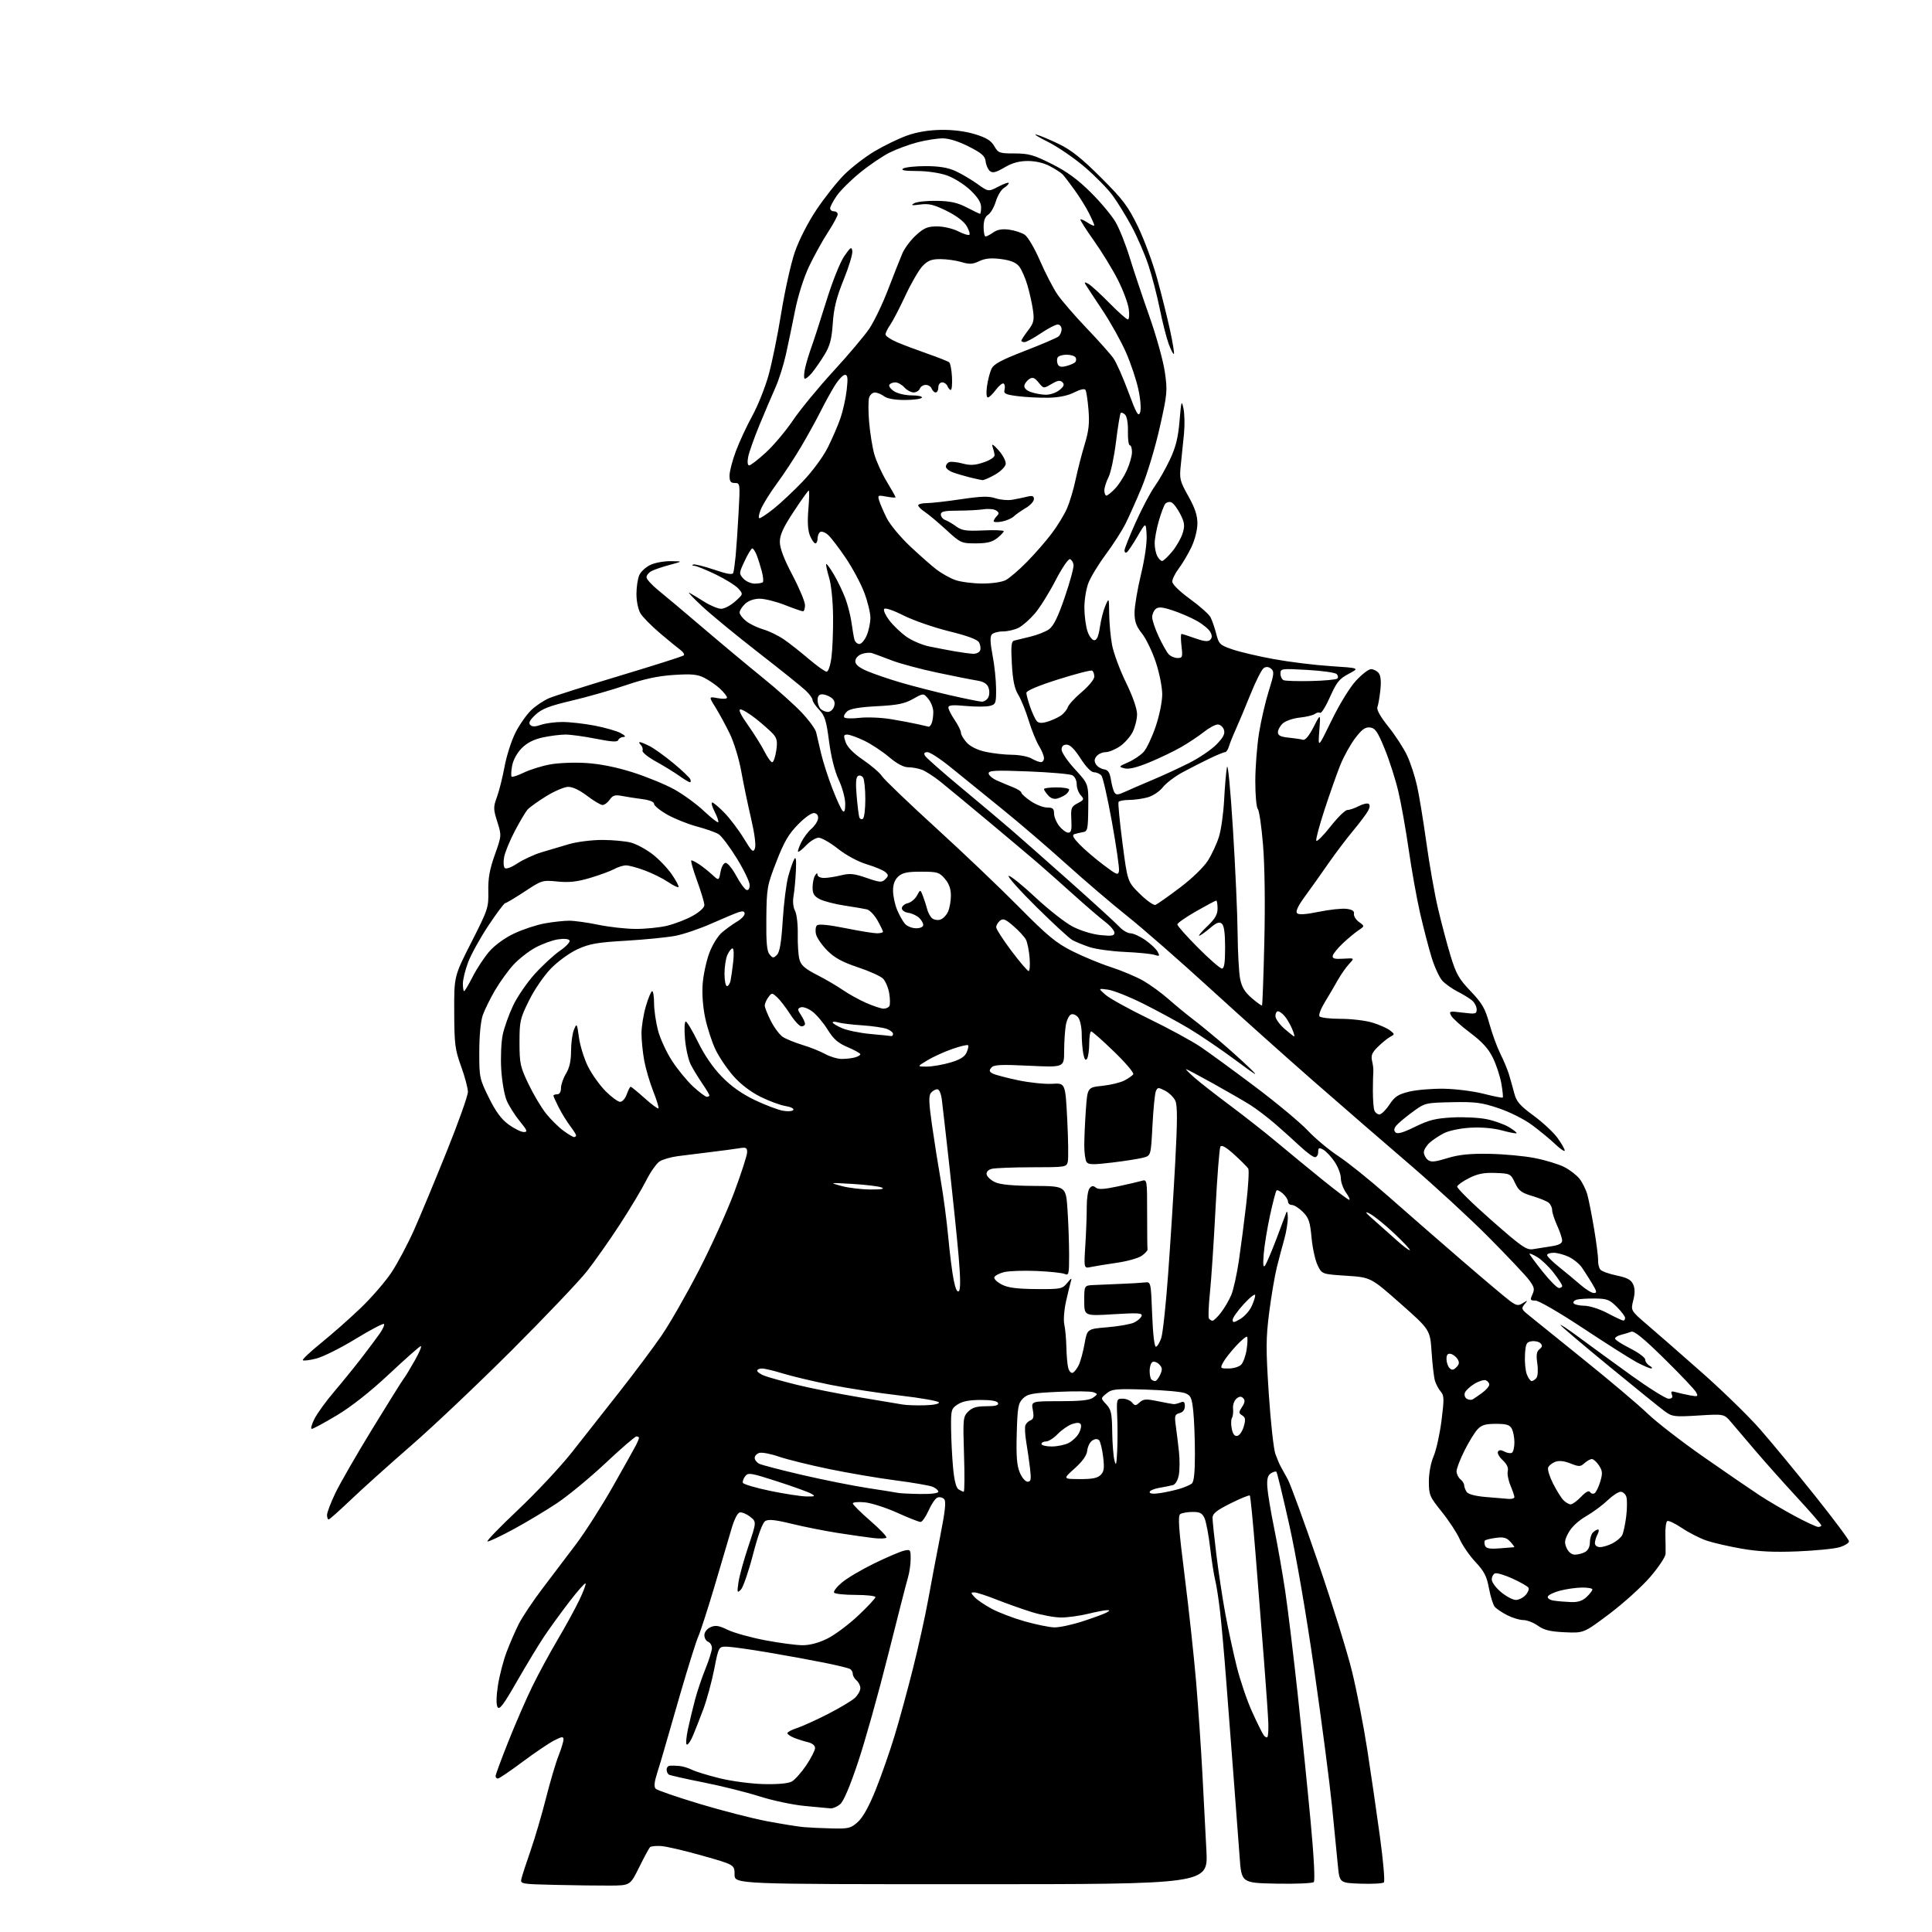<?xml version="1.0" encoding="UTF-8" standalone="no"?>
<svg 
  version="1.1" 
  xmlns="http://www.w3.org/2000/svg" 
  xmlns:xlink="http://www.w3.org/1999/xlink" 
  xmlns:svg="http://www.w3.org/2000/svg"
  xmlns:rdf="http://www.w3.org/1999/02/22-rdf-syntax-ns#"
  xmlns:cc="http://creativecommons.org/ns#"
  xmlns:dc="http://purl.org/dc/elements/1.1/"
  viewBox="0 0 768 768"
  width="768"
  height="768"
>
<style>svg {background-color: white; }</style>"
<path stroke="none" fill="black" fill-rule="evenodd" d="M242.50,749.55C238.10,749.58 228.26,749.45 220.64,749.27C206.90,748.94 206.78,748.92 207.30,746.72C207.59,745.50 209.24,740.45 210.96,735.50C212.67,730.55 215.42,721.21 217.05,714.75C218.69,708.29 220.92,700.73 222.02,697.96C223.11,695.19 224.00,692.26 224.00,691.44C224.00,690.21 223.37,690.28 220.25,691.88C218.19,692.94 212.52,696.77 207.66,700.40C202.80,704.03 198.41,707.00 197.91,707.00C197.41,707.00 197.00,706.56 197.00,706.02C197.00,705.48 199.28,699.29 202.08,692.27C204.87,685.24 209.13,675.45 211.54,670.50C213.96,665.55 218.46,657.23 221.55,652.00C224.65,646.77 228.54,639.67 230.21,636.21C231.88,632.75 233.03,629.70 232.77,629.43C232.50,629.17 229.60,632.45 226.31,636.73C223.03,641.00 218.53,647.20 216.32,650.50C214.11,653.80 209.24,661.84 205.50,668.36C200.10,677.78 198.51,679.88 197.78,678.57C197.21,677.55 197.27,674.29 197.94,669.96C198.53,666.13 200.08,660.17 201.38,656.71C202.68,653.26 204.88,648.20 206.27,645.46C207.65,642.73 211.86,636.45 215.61,631.50C219.37,626.55 225.40,618.58 229.03,613.78C232.65,608.98 239.25,598.63 243.70,590.78C248.15,582.93 252.29,575.52 252.90,574.32C253.50,573.11 254.00,571.88 254.00,571.57C254.00,571.25 253.55,571.00 253.00,571.00C252.45,571.00 246.93,575.75 240.75,581.57C234.56,587.38 225.90,594.53 221.50,597.47C217.10,600.41 209.25,605.12 204.06,607.93C198.87,610.74 194.24,612.91 193.77,612.76C193.29,612.60 198.80,606.91 206.00,600.11C213.20,593.32 222.87,582.98 227.48,577.13C232.09,571.28 240.63,560.42 246.47,553.00C252.30,545.58 259.73,535.64 262.98,530.91C266.23,526.19 272.92,514.49 277.86,504.91C282.79,495.34 289.12,481.35 291.91,473.83C294.71,466.31 297.00,459.20 297.00,458.03C297.00,456.19 296.57,455.98 293.75,456.46C291.96,456.76 286.90,457.43 282.50,457.96C278.10,458.49 272.25,459.22 269.50,459.58C266.75,459.94 263.49,460.87 262.25,461.64C261.02,462.41 258.59,465.84 256.87,469.27C255.14,472.70 250.41,480.59 246.35,486.82C242.30,493.04 236.43,501.37 233.33,505.32C230.22,509.27 216.84,523.34 203.59,536.59C190.34,549.83 172.30,566.93 163.50,574.58C154.70,582.23 143.85,591.98 139.39,596.25C134.94,600.51 131.00,604.00 130.64,604.00C130.29,604.00 130.00,603.20 130.00,602.22C130.00,601.24 131.50,597.31 133.34,593.47C135.18,589.64 141.78,578.17 148.01,568.00C154.24,557.83 159.86,548.83 160.51,548.00C161.16,547.17 163.18,543.85 164.99,540.62C166.81,537.38 167.81,534.91 167.21,535.12C166.61,535.33 160.91,540.37 154.56,546.33C147.22,553.20 139.70,559.14 133.96,562.58C128.99,565.56 124.48,568.00 123.94,568.00C123.40,568.00 123.88,566.20 125.00,564.01C126.12,561.81 129.62,556.97 132.79,553.26C135.95,549.54 140.80,543.58 143.56,540.00C146.31,536.42 149.62,532.01 150.90,530.19C152.17,528.37 152.96,526.62 152.64,526.30C152.31,525.98 147.20,528.67 141.28,532.28C135.35,535.90 128.35,539.39 125.71,540.05C123.08,540.72 120.68,541.01 120.38,540.71C120.08,540.41 123.36,537.32 127.67,533.83C131.97,530.35 139.03,524.13 143.33,520.00C147.64,515.88 153.16,509.50 155.60,505.84C158.04,502.17 162.10,494.52 164.63,488.84C167.16,483.15 173.00,469.11 177.61,457.64C182.23,446.17 186.00,435.56 186.00,434.07C186.00,432.57 184.79,428.01 183.31,423.93C180.87,417.21 180.61,415.13 180.56,402.29C180.50,388.08 180.50,388.08 187.38,374.56C194.00,361.54 194.25,360.78 194.11,354.27C194.00,349.17 194.63,345.61 196.69,339.82C199.41,332.16 199.41,332.14 197.68,326.66C196.08,321.59 196.07,320.84 197.54,316.83C198.42,314.45 199.78,308.99 200.58,304.70C201.37,300.41 203.33,294.33 204.92,291.20C206.51,288.06 209.32,284.06 211.16,282.30C213.00,280.54 216.22,278.38 218.33,277.51C220.43,276.63 233.18,272.59 246.65,268.54C260.13,264.49 271.46,260.88 271.83,260.51C272.19,260.14 271.60,259.18 270.50,258.38C269.40,257.58 265.74,254.58 262.36,251.71C258.99,248.85 255.50,245.31 254.61,243.85C253.69,242.33 253.00,239.02 253.00,236.14C253.00,233.37 253.51,229.97 254.14,228.60C254.76,227.22 256.75,225.40 258.54,224.55C260.33,223.70 263.98,223.03 266.65,223.07C271.50,223.13 271.50,223.13 266.20,224.56C263.28,225.34 260.02,226.45 258.95,227.03C257.88,227.60 257.00,228.70 257.00,229.47C257.00,230.24 259.13,232.58 261.73,234.68C264.34,236.78 272.55,243.69 279.98,250.04C287.42,256.39 298.00,265.21 303.50,269.65C309.00,274.10 315.84,280.22 318.70,283.26C321.57,286.30 324.15,289.84 324.44,291.14C324.73,292.44 325.61,296.20 326.39,299.50C327.17,302.80 329.18,309.06 330.86,313.41C332.54,317.76 334.38,321.78 334.96,322.36C335.68,323.08 336.00,322.19 335.99,319.45C335.98,317.28 334.82,313.02 333.41,310.00C331.79,306.53 330.37,300.88 329.56,294.70C328.49,286.45 327.87,284.47 325.64,282.15C324.19,280.63 323.00,278.87 323.00,278.24C323.00,277.60 321.76,275.90 320.25,274.47C318.74,273.03 310.30,266.26 301.50,259.43C292.70,252.59 282.57,244.26 279.00,240.92C275.43,237.58 273.18,235.19 274.00,235.62C274.82,236.04 277.50,237.66 279.95,239.20C282.39,240.74 285.42,242.00 286.68,242.00C287.94,242.00 290.43,240.69 292.22,239.09C295.48,236.18 295.48,236.18 293.49,233.95C292.39,232.73 288.36,230.21 284.53,228.36C280.69,226.51 276.87,224.96 276.03,224.92C275.19,224.88 274.97,224.65 275.54,224.41C276.11,224.17 279.84,225.09 283.84,226.44C289.08,228.23 291.21,228.58 291.49,227.71C291.71,227.04 292.13,224.03 292.43,221.00C292.72,217.97 293.25,210.21 293.60,203.75C294.23,192.24 294.20,192.00 292.12,192.00C290.43,192.00 290.00,191.39 290.00,189.02C290.00,187.39 291.15,183.00 292.55,179.27C293.95,175.55 296.87,169.26 299.05,165.30C301.22,161.34 304.11,154.14 305.47,149.30C306.84,144.46 309.12,133.30 310.54,124.50C311.96,115.70 314.38,104.83 315.91,100.33C317.58,95.47 321.04,88.65 324.50,83.46C327.69,78.67 332.68,72.37 335.59,69.45C338.50,66.54 343.95,62.33 347.70,60.11C351.45,57.88 357.21,55.09 360.51,53.90C364.41,52.50 369.12,51.71 374.00,51.63C378.77,51.55 383.70,52.17 387.54,53.34C392.12,54.74 393.97,55.89 395.24,58.09C396.81,60.83 397.29,61.00 403.34,61.00C408.88,61.00 410.91,61.57 418.05,65.15C424.03,68.14 428.34,71.27 433.51,76.40C437.46,80.30 441.94,85.66 443.47,88.30C445.00,90.94 447.51,97.24 449.05,102.30C450.60,107.36 454.11,117.85 456.85,125.61C459.60,133.37 462.38,143.34 463.02,147.75C464.14,155.39 464.04,156.47 460.99,170.03C459.23,177.86 456.00,188.58 453.81,193.85C451.61,199.11 448.69,205.65 447.31,208.38C445.93,211.10 442.44,216.52 439.55,220.42C436.66,224.31 433.55,229.42 432.65,231.77C431.74,234.12 431.03,238.62 431.06,241.77C431.09,244.92 431.65,249.07 432.31,251.00C432.96,252.93 434.17,254.50 434.99,254.50C436.02,254.50 436.70,252.89 437.23,249.27C437.64,246.39 438.62,242.57 439.41,240.77C440.84,237.50 440.84,237.50 440.92,244.07C440.96,247.68 441.48,253.22 442.06,256.37C442.65,259.53 445.12,266.22 447.56,271.24C450.29,276.83 452.00,281.73 452.00,283.93C452.00,285.89 451.21,289.07 450.25,290.98C449.29,292.89 446.97,295.48 445.10,296.73C443.23,297.98 440.70,299.00 439.47,299.00C438.25,299.00 436.65,299.71 435.93,300.58C434.98,301.73 434.91,302.63 435.66,303.83C436.23,304.75 437.67,305.64 438.85,305.82C440.48,306.06 441.15,307.06 441.61,309.93C441.94,312.02 442.57,314.31 443.01,315.02C443.66,316.07 444.46,316.02 447.16,314.77C449.00,313.92 453.88,311.81 458.00,310.08C462.12,308.35 468.75,305.30 472.71,303.30C476.68,301.30 481.56,297.99 483.56,295.94C486.31,293.12 487.04,291.69 486.53,290.10C486.17,288.95 485.06,288.00 484.07,288.00C483.08,288.00 480.57,289.36 478.48,291.02C476.39,292.68 472.32,295.39 469.44,297.03C466.56,298.68 460.90,301.39 456.86,303.06C451.86,305.12 448.70,305.88 447.00,305.43C444.59,304.79 444.65,304.70 448.50,303.01C450.70,302.04 453.46,300.18 454.64,298.87C455.81,297.57 457.95,293.05 459.39,288.83C460.88,284.46 462.00,278.95 462.00,276.01C462.00,273.14 460.86,267.44 459.44,263.18C458.03,258.95 455.56,253.84 453.94,251.81C451.65,248.94 451.00,247.10 451.00,243.54C451.00,241.03 452.15,234.21 453.55,228.39C455.07,222.07 455.98,215.74 455.80,212.66C455.50,207.50 455.50,207.50 452.15,213.25C450.31,216.41 448.40,219.25 447.90,219.56C447.41,219.87 447.00,219.53 447.00,218.81C447.01,218.09 449.04,213.00 451.52,207.50C454.00,202.00 457.38,195.60 459.05,193.29C460.71,190.97 463.44,186.15 465.12,182.57C467.42,177.65 468.34,173.91 468.89,167.28C469.55,159.37 469.71,158.88 470.44,162.35C470.89,164.46 470.99,168.96 470.66,172.35C470.33,175.73 469.77,181.25 469.41,184.61C468.79,190.36 468.96,191.11 472.37,197.21C475.02,201.94 476.00,204.88 475.99,208.10C475.98,210.65 474.98,214.60 473.60,217.50C472.29,220.25 470.04,224.05 468.61,225.94C467.17,227.84 466.00,230.20 466.00,231.18C466.00,232.25 468.83,235.04 473.01,238.08C476.87,240.88 480.54,244.15 481.18,245.33C481.81,246.52 482.84,249.48 483.46,251.91C484.53,256.09 484.90,256.44 490.00,258.18C492.98,259.19 500.38,260.93 506.46,262.03C512.53,263.14 522.67,264.39 529.00,264.80C540.50,265.55 540.50,265.55 536.13,267.86C532.41,269.82 531.31,271.18 528.71,277.03C527.03,280.81 525.26,283.66 524.78,283.37C524.30,283.07 523.37,283.26 522.71,283.78C522.04,284.31 519.34,284.97 516.71,285.25C514.07,285.53 511.04,286.56 509.96,287.54C508.88,288.51 508.00,290.09 508.00,291.05C508.00,292.37 509.04,292.90 512.25,293.22C514.59,293.45 517.14,293.84 517.93,294.07C518.85,294.35 520.35,292.56 522.17,289.00C524.99,283.50 524.99,283.50 524.45,290.50C523.91,297.50 523.91,297.50 529.34,286.36C532.45,279.96 536.57,273.25 539.01,270.61C541.34,268.07 544.04,266.00 545.00,266.00C545.97,266.00 547.32,266.68 548.02,267.52C548.85,268.53 549.09,270.79 548.72,274.27C548.41,277.15 547.89,280.21 547.54,281.07C547.14,282.08 548.72,284.90 551.93,288.91C554.69,292.36 558.03,297.50 559.35,300.34C560.68,303.18 562.47,308.65 563.32,312.50C564.17,316.35 565.83,326.48 567.01,335.00C568.19,343.52 570.25,355.23 571.60,361.00C572.95,366.77 575.20,375.28 576.61,379.91C578.81,387.15 579.92,389.11 584.61,394.03C589.22,398.86 590.36,400.85 592.06,406.96C593.16,410.93 595.11,416.27 596.39,418.84C597.68,421.40 599.21,425.07 599.81,427.00C600.40,428.93 601.36,432.32 601.93,434.54C602.78,437.88 604.13,439.44 609.59,443.46C613.24,446.13 617.52,450.12 619.11,452.31C620.70,454.50 622.00,456.77 622.00,457.35C622.00,457.93 620.31,456.80 618.25,454.84C616.19,452.88 612.02,449.45 609.00,447.21C605.89,444.91 600.11,442.01 595.70,440.53C588.95,438.27 586.45,437.95 577.20,438.14C566.61,438.37 566.45,438.40 561.50,442.03C558.75,444.05 555.86,446.46 555.09,447.39C554.10,448.59 554.00,449.40 554.75,450.15C555.50,450.90 557.77,450.25 562.50,447.92C567.98,445.23 570.68,444.55 577.39,444.20C581.89,443.96 588.05,444.28 591.07,444.91C594.08,445.54 598.05,446.96 599.89,448.08C601.72,449.19 603.06,450.27 602.86,450.47C602.66,450.67 600.02,450.17 597.00,449.35C593.62,448.44 588.80,448.03 584.50,448.28C580.53,448.50 575.99,449.45 574.00,450.46C572.08,451.43 569.49,453.16 568.25,454.29C567.01,455.42 566.00,457.12 566.00,458.05C566.00,458.99 566.69,460.33 567.53,461.03C568.78,462.06 570.20,461.95 575.28,460.40C579.93,458.98 584.15,458.54 592.00,458.67C597.77,458.77 605.95,459.52 610.16,460.36C614.38,461.19 619.62,462.79 621.82,463.91C624.01,465.03 626.75,467.13 627.89,468.59C629.03,470.04 630.43,472.87 630.99,474.87C631.55,476.86 632.76,483.00 633.68,488.50C634.60,494.00 635.32,499.62 635.27,501.00C635.22,502.38 635.62,504.04 636.17,504.70C636.71,505.35 639.62,506.40 642.64,507.03C646.81,507.89 648.38,508.73 649.19,510.53C649.95,512.18 649.96,514.11 649.24,516.93C648.22,520.98 648.22,520.98 654.95,526.74C658.66,529.91 668.40,538.42 676.60,545.67C684.79,552.91 695.18,563.03 699.67,568.17C704.17,573.30 713.95,585.15 721.42,594.50C728.89,603.85 735.00,612.04 735.00,612.70C735.00,613.36 733.31,614.42 731.25,615.04C729.19,615.67 721.65,616.41 714.50,616.70C705.06,617.08 698.99,616.78 692.32,615.62C687.27,614.74 681.00,613.30 678.37,612.41C675.75,611.51 671.37,609.28 668.63,607.44C665.90,605.60 663.26,604.34 662.76,604.65C662.27,604.95 661.93,607.52 662.02,610.35C662.10,613.18 662.13,616.49 662.09,617.69C662.04,618.90 659.27,623.05 655.94,626.91C652.61,630.77 645.31,637.36 639.73,641.56C629.57,649.19 629.57,649.19 622.03,648.85C616.20,648.58 613.79,647.99 611.35,646.25C609.61,645.01 607.01,644.00 605.56,644.00C604.11,644.00 601.22,643.13 599.14,642.07C597.07,641.01 594.83,639.50 594.17,638.71C593.52,637.92 592.49,634.63 591.89,631.39C591.01,626.61 590.00,624.64 586.53,620.93C584.17,618.41 581.35,614.32 580.25,611.84C579.16,609.36 575.95,604.47 573.13,600.97C568.31,594.98 568.00,594.26 568.00,588.93C568.00,585.59 568.77,581.45 569.88,578.88C570.92,576.47 572.33,570.10 573.02,564.72C574.10,556.21 574.07,554.73 572.75,553.22C571.92,552.28 570.88,550.38 570.45,549.00C570.02,547.62 569.41,542.48 569.09,537.56C568.50,528.62 568.50,528.62 556.71,518.19C544.91,507.77 544.91,507.77 535.21,507.13C525.50,506.50 525.50,506.50 523.78,502.98C522.83,501.05 521.74,496.10 521.36,491.99C520.78,485.67 520.24,484.09 517.91,481.76C516.39,480.24 514.44,479.00 513.58,479.00C512.71,479.00 512.00,478.39 512.00,477.65C512.00,476.92 511.10,475.49 509.99,474.49C508.89,473.50 507.74,472.93 507.44,473.23C507.14,473.53 505.97,477.99 504.85,483.14C503.73,488.29 502.61,495.20 502.34,498.50C502.00,502.85 502.16,504.09 502.92,503.00C503.49,502.18 505.50,497.45 507.39,492.50C509.27,487.55 511.04,482.82 511.33,482.00C511.61,481.18 511.88,482.04 511.92,483.91C511.96,485.79 511.35,489.61 510.57,492.41C509.78,495.21 508.44,500.27 507.59,503.65C506.74,507.03 505.37,515.13 504.53,521.65C503.21,531.98 503.19,536.13 504.36,554.00C505.10,565.27 506.29,576.08 506.99,578.00C507.69,579.92 508.65,582.17 509.12,583.00C509.59,583.83 510.85,586.11 511.92,588.08C512.99,590.04 518.41,604.89 523.96,621.08C529.52,637.26 535.60,656.80 537.47,664.50C539.35,672.20 542.07,686.15 543.51,695.50C544.96,704.85 547.22,720.37 548.53,729.99C549.85,739.61 550.56,747.84 550.12,748.28C549.68,748.72 545.53,748.95 540.91,748.79C532.50,748.50 532.50,748.50 531.82,741.50C531.45,737.65 530.40,727.08 529.50,718.00C528.59,708.92 525.43,684.62 522.46,664.00C519.23,641.52 515.23,618.30 512.48,606.03C509.96,594.77 507.67,585.34 507.40,585.07C507.13,584.79 506.14,585.07 505.20,585.67C503.94,586.49 503.57,587.92 503.78,591.14C503.93,593.54 505.15,600.90 506.50,607.50C507.85,614.10 509.83,625.38 510.90,632.56C511.97,639.75 514.20,658.20 515.87,673.56C517.53,688.93 519.85,711.79 521.02,724.37C522.30,738.04 522.79,747.61 522.25,748.15C521.75,748.65 515.08,748.93 507.42,748.78C493.50,748.50 493.50,748.50 492.76,738.00C492.35,732.23 491.32,718.50 490.46,707.50C489.60,696.50 488.26,678.95 487.47,668.50C486.68,658.05 485.56,645.45 484.98,640.50C484.41,635.55 483.53,629.92 483.03,628.00C482.54,626.08 481.65,620.34 481.05,615.25C480.45,610.17 479.45,604.88 478.82,603.50C477.91,601.50 476.96,601.00 474.09,601.02C472.12,601.02 469.92,601.40 469.21,601.85C468.17,602.51 468.50,607.34 470.93,626.59C472.59,639.74 474.63,658.60 475.47,668.50C476.30,678.40 477.41,694.60 477.94,704.50C478.47,714.40 479.20,728.46 479.57,735.75C480.22,749.00 480.22,749.00 386.11,749.00C292.00,749.00 292.00,749.00 292.00,745.14C292.00,741.28 292.00,741.28 279.25,737.67C272.24,735.68 264.83,733.95 262.79,733.83C260.74,733.70 258.76,733.90 258.39,734.28C258.01,734.65 256.08,738.23 254.10,742.23C250.50,749.50 250.50,749.50 242.50,749.55zM330.73,726.83C337.34,726.99 338.23,726.76 341.02,724.25C343.02,722.45 345.46,718.04 348.09,711.50C350.30,706.00 353.66,696.38 355.57,690.13C357.48,683.87 360.80,671.72 362.95,663.13C365.11,654.53 367.80,642.33 368.95,636.00C370.09,629.67 372.24,618.32 373.73,610.77C375.77,600.42 376.15,596.75 375.28,595.88C374.65,595.25 373.46,594.99 372.64,595.31C371.82,595.62 370.24,597.93 369.13,600.44C368.02,602.95 366.58,605.00 365.93,605.00C365.28,605.00 361.10,603.35 356.63,601.33C352.16,599.31 346.36,597.45 343.75,597.20C341.14,596.95 339.00,597.14 339.00,597.62C339.00,598.11 342.11,601.20 345.91,604.49C349.71,607.79 352.61,610.82 352.36,611.22C352.12,611.62 349.80,611.70 347.21,611.40C344.62,611.10 338.23,610.19 333.00,609.37C327.77,608.55 319.54,606.91 314.70,605.73C308.17,604.13 305.46,603.85 304.20,604.64C303.12,605.32 301.34,610.18 299.31,618.01C297.55,624.78 295.39,631.03 294.51,631.91C293.04,633.37 292.96,633.13 293.55,629.00C293.91,626.52 295.67,620.10 297.48,614.72C300.75,604.95 300.75,604.95 298.19,602.94C296.78,601.83 294.94,601.06 294.09,601.22C293.15,601.40 291.84,604.02 290.70,608.01C289.67,611.58 286.62,621.92 283.91,631.00C281.20,640.08 278.35,648.85 277.59,650.50C276.82,652.15 273.64,662.27 270.52,673.00C267.40,683.73 264.42,694.08 263.88,696.00C263.35,697.92 262.17,701.86 261.25,704.74C260.07,708.49 259.90,710.30 260.67,711.07C261.26,711.66 269.11,714.36 278.12,717.08C287.13,719.79 299.23,722.90 305.00,723.98C310.77,725.06 317.30,726.11 319.50,726.31C321.70,726.50 326.76,726.74 330.73,726.83zM330.14,718.86C329.24,718.79 324.61,718.35 319.85,717.89C315.10,717.44 307.00,715.72 301.85,714.07C296.71,712.43 286.72,709.94 279.65,708.54C272.58,707.14 266.39,705.74 265.90,705.44C265.40,705.13 265.00,704.23 265.00,703.44C265.00,702.65 265.56,701.95 266.25,701.89C266.94,701.83 268.62,701.88 270.00,701.99C271.38,702.11 273.62,702.78 275.00,703.49C276.38,704.19 281.32,705.71 286.00,706.87C290.73,708.04 298.49,709.07 303.50,709.20C309.20,709.34 313.32,708.96 314.75,708.18C315.98,707.49 318.57,704.59 320.50,701.73C322.42,698.87 324.00,695.78 324.00,694.87C324.00,693.89 322.88,692.96 321.25,692.57C319.74,692.22 317.26,691.44 315.75,690.84C314.24,690.25 313.00,689.40 313.00,688.96C313.00,688.52 314.69,687.61 316.75,686.95C318.81,686.29 324.36,683.78 329.07,681.37C333.78,678.96 338.62,676.07 339.82,674.95C341.02,673.84 342.00,672.09 342.00,671.08C342.00,670.07 341.32,668.68 340.50,668.00C339.68,667.32 339.00,666.16 339.00,665.44C339.00,664.71 338.53,663.83 337.95,663.47C337.37,663.11 332.76,661.98 327.70,660.96C322.64,659.94 312.65,658.11 305.50,656.90C298.35,655.68 290.96,654.64 289.09,654.59C285.68,654.50 285.68,654.50 283.92,663.50C282.95,668.45 280.99,675.65 279.56,679.50C278.12,683.35 276.22,688.18 275.34,690.22C274.45,692.27 273.39,693.74 272.98,693.49C272.57,693.24 272.80,690.44 273.49,687.27C274.17,684.09 275.45,678.80 276.33,675.50C277.21,672.20 279.07,666.70 280.47,663.27C281.86,659.84 283.00,656.18 283.00,655.13C283.00,654.07 282.32,652.95 281.50,652.64C280.68,652.32 280.00,651.14 280.00,650.01C280.00,648.81 281.00,647.50 282.42,646.85C284.39,645.96 285.68,646.15 289.28,647.89C291.72,649.07 298.39,650.93 304.11,652.02C309.82,653.11 316.55,654.00 319.05,654.00C321.98,654.00 325.52,653.05 328.96,651.33C331.91,649.86 337.40,645.76 341.16,642.21C344.92,638.66 348.00,635.36 348.00,634.88C348.00,634.40 344.43,634.00 340.06,634.00C335.69,634.00 331.86,633.59 331.55,633.08C331.24,632.57 332.67,630.75 334.74,629.02C336.81,627.29 342.55,623.90 347.50,621.49C352.45,619.08 357.74,616.81 359.25,616.45C361.89,615.81 362.00,615.94 362.00,619.65C362.00,621.77 361.53,625.09 360.95,627.01C360.37,628.93 356.80,642.88 353.00,658.00C349.21,673.12 343.85,692.25 341.08,700.50C337.82,710.26 335.32,716.11 333.92,717.25C332.74,718.21 331.04,718.94 330.14,718.86zM503.80,690.53C504.09,690.24 504.26,687.87 504.19,685.25C504.11,682.64 503.35,671.50 502.49,660.50C501.63,649.50 500.10,630.25 499.10,617.72C498.10,605.20 497.08,594.74 496.82,594.49C496.57,594.24 493.13,595.64 489.18,597.61C483.56,600.42 482.00,601.67 482.00,603.38C482.00,604.58 482.69,611.17 483.53,618.03C484.37,624.89 485.97,635.45 487.09,641.50C488.21,647.55 490.25,657.00 491.62,662.50C492.99,668.00 495.74,676.10 497.75,680.50C499.75,684.90 501.82,689.07 502.34,689.77C502.86,690.47 503.52,690.81 503.80,690.53zM419.12,646.91C421.11,646.96 426.25,645.85 430.54,644.45C434.83,643.05 439.05,641.49 439.92,640.99C441.26,640.20 441.27,640.06 440.00,640.07C439.18,640.07 435.80,640.72 432.50,641.52C429.20,642.32 424.41,642.98 421.86,642.98C419.30,642.99 414.13,642.05 410.36,640.89C406.58,639.72 400.23,637.47 396.22,635.89C392.22,634.30 388.21,633.00 387.32,633.00C385.83,633.00 385.84,633.16 387.37,634.85C388.29,635.87 391.31,637.94 394.07,639.44C396.83,640.95 402.79,643.22 407.30,644.50C411.81,645.78 417.13,646.87 419.12,646.91zM624.44,636.85C627.24,636.96 629.03,636.38 630.69,634.83C631.96,633.63 633.00,632.28 633.00,631.83C633.00,631.37 631.09,631.04 628.75,631.08C626.41,631.12 622.51,631.69 620.07,632.33C617.64,632.97 615.48,634.03 615.27,634.68C615.05,635.34 616.12,636.04 617.69,636.28C619.24,636.51 622.27,636.77 624.44,636.85zM602.57,636.00C603.74,636.00 605.48,635.13 606.44,634.06C607.41,633.00 607.92,631.68 607.58,631.13C607.24,630.58 604.41,628.96 601.29,627.53C598.17,626.10 595.03,625.16 594.31,625.44C593.59,625.71 593.00,626.82 593.00,627.90C593.00,628.97 594.68,631.24 596.73,632.93C598.78,634.62 601.41,636.00 602.57,636.00zM626.04,618.00C627.19,618.00 629.00,617.53 630.07,616.96C631.26,616.32 632.00,614.87 632.00,613.16C632.00,611.64 632.54,609.86 633.20,609.20C633.86,608.54 634.78,608.00 635.24,608.00C635.69,608.00 635.60,608.87 635.04,609.93C634.47,611.00 634.00,612.57 634.00,613.43C634.00,614.35 634.86,615.00 636.05,615.00C637.18,615.00 639.41,614.32 641.02,613.49C642.63,612.66 644.35,611.20 644.85,610.24C645.34,609.28 646.06,605.92 646.45,602.76C646.83,599.60 646.85,596.12 646.50,595.01C646.15,593.90 645.13,593.00 644.22,593.00C643.32,593.00 640.99,594.54 639.04,596.41C637.09,598.29 633.25,601.13 630.50,602.72C627.47,604.47 624.73,607.02 623.54,609.21C621.91,612.21 621.78,613.23 622.77,615.40C623.50,616.99 624.77,618.00 626.04,618.00zM596.20,615.49C599.11,615.26 601.68,615.06 601.90,615.04C602.13,615.02 601.46,614.06 600.41,612.90C598.90,611.24 597.72,610.91 594.67,611.32C592.56,611.60 590.59,612.08 590.29,612.37C590.00,612.67 590.01,613.58 590.32,614.40C590.76,615.54 592.15,615.80 596.20,615.49zM722.75,606.98C723.44,606.99 724.00,606.71 724.00,606.35C724.00,606.00 719.60,600.93 714.22,595.10C708.83,589.27 701.38,580.90 697.64,576.50C693.91,572.10 689.61,567.05 688.09,565.28C685.34,562.06 685.34,562.06 675.12,562.69C665.48,563.27 664.73,563.18 661.70,560.96C659.94,559.67 650.07,551.69 639.76,543.22C629.45,534.76 620.72,527.35 620.35,526.76C619.99,526.17 623.25,528.33 627.60,531.55C631.94,534.77 641.31,541.59 648.41,546.71C655.51,551.82 662.19,556.00 663.26,556.00C664.65,556.00 665.03,555.53 664.59,554.38C664.09,553.08 664.42,552.89 666.24,553.42C667.48,553.78 670.01,554.35 671.87,554.69C674.94,555.25 675.14,555.14 674.20,553.40C673.63,552.35 667.97,546.38 661.61,540.13C653.39,532.03 649.60,528.94 648.44,529.38C647.55,529.73 645.73,530.28 644.41,530.61C643.08,530.94 642.00,531.61 642.00,532.09C642.00,532.58 644.70,534.33 648.00,536.00C651.30,537.67 654.00,539.67 654.00,540.46C654.00,541.25 654.79,542.36 655.75,542.92C656.71,543.48 657.00,543.95 656.40,543.97C655.79,543.99 653.22,542.89 650.67,541.54C648.13,540.19 638.55,534.11 629.38,528.04C620.10,521.89 611.68,517.00 610.38,517.00C608.26,517.00 608.15,516.77 609.17,514.53C610.13,512.42 609.91,511.57 607.67,508.63C606.22,506.74 599.07,499.17 591.77,491.82C584.47,484.46 570.38,471.48 560.46,462.97C550.54,454.46 533.44,439.64 522.46,430.04C511.48,420.44 492.74,403.67 480.82,392.77C468.89,381.87 454.20,369.02 448.17,364.22C442.14,359.42 431.19,350.07 423.85,343.45C416.51,336.82 404.96,326.92 398.19,321.45C391.42,315.98 382.43,308.69 378.21,305.25C374.00,301.81 369.73,299.00 368.73,299.00C367.44,299.00 367.14,299.42 367.70,300.42C368.14,301.19 374.50,306.81 381.83,312.90C389.16,318.99 398.16,326.56 401.83,329.73C405.50,332.90 416.15,342.30 425.50,350.62C434.85,358.94 443.59,366.93 444.92,368.37C446.26,369.82 448.26,371.00 449.37,371.00C450.48,371.00 453.13,372.20 455.26,373.68C457.38,375.15 459.59,377.24 460.17,378.32C461.12,380.09 460.98,380.22 458.86,379.56C457.56,379.15 452.23,378.63 447.00,378.40C441.77,378.17 435.48,377.29 433.00,376.45C430.52,375.61 427.50,374.37 426.28,373.69C425.06,373.02 418.61,367.08 411.96,360.50C405.31,353.93 400.36,348.38 400.96,348.18C401.57,347.98 406.32,351.79 411.53,356.66C416.73,361.52 423.40,366.76 426.36,368.31C429.46,369.93 434.10,371.36 437.36,371.70C442.00,372.18 443.00,372.01 443.00,370.76C443.00,369.92 441.31,367.96 439.25,366.39C437.19,364.82 431.50,359.93 426.61,355.52C421.71,351.11 415.36,345.48 412.48,343.00C409.61,340.52 400.78,333.10 392.88,326.49C384.97,319.89 376.41,312.81 373.85,310.75C371.29,308.70 367.99,306.57 366.53,306.01C365.07,305.46 362.60,305.00 361.04,305.00C359.19,305.00 356.54,303.59 353.36,300.90C350.69,298.64 346.25,295.72 343.50,294.41C340.75,293.09 337.74,292.02 336.80,292.01C335.34,292.00 335.25,292.43 336.16,295.04C336.85,297.02 339.28,299.47 343.11,302.08C346.35,304.28 349.74,307.20 350.64,308.58C351.55,309.95 361.11,319.13 371.89,328.96C382.68,338.79 397.57,352.98 405.00,360.50C416.30,371.94 419.74,374.79 426.11,378.02C430.29,380.14 437.26,383.03 441.61,384.44C445.95,385.86 451.76,388.31 454.52,389.89C457.27,391.48 461.77,394.75 464.52,397.18C467.26,399.60 471.52,403.12 474.00,405.00C476.48,406.88 481.43,410.91 485.00,413.96C488.57,417.00 493.75,421.66 496.50,424.30C500.72,428.36 499.86,427.89 491.00,421.32C485.23,417.04 476.91,411.39 472.52,408.78C468.13,406.16 460.00,401.75 454.46,398.98C448.92,396.21 442.61,393.70 440.44,393.40C436.50,392.86 436.50,392.86 439.50,395.48C441.15,396.92 448.91,401.20 456.74,405.00C464.57,408.80 473.80,413.82 477.24,416.14C480.68,418.47 490.48,425.63 499.00,432.04C507.52,438.46 516.91,446.27 519.85,449.40C522.79,452.53 528.29,457.13 532.08,459.62C535.86,462.11 544.66,469.18 551.62,475.33C558.58,481.47 571.75,492.96 580.89,500.85C590.02,508.73 598.80,516.12 600.38,517.26C602.87,519.04 603.54,519.14 605.38,518.00C607.35,516.77 607.40,516.80 606.03,518.46C604.71,520.06 604.82,520.45 607.14,522.37C608.56,523.54 618.45,531.52 629.11,540.10C639.78,548.68 651.37,558.47 654.89,561.87C658.40,565.26 668.52,573.10 677.39,579.28C686.25,585.46 696.20,592.28 699.50,594.44C702.80,596.60 709.10,600.30 713.50,602.67C717.90,605.03 722.06,606.97 722.75,606.98zM624.38,598.00C625.07,598.00 626.92,596.65 628.50,595.00C630.39,593.03 631.62,592.39 632.08,593.13C632.46,593.75 633.26,593.95 633.86,593.59C634.46,593.22 635.47,591.16 636.12,589.00C637.11,585.69 637.03,584.70 635.62,582.55C634.70,581.15 633.44,580.00 632.81,580.00C632.17,580.00 630.85,580.73 629.86,581.62C628.24,583.09 627.70,583.10 624.29,581.74C621.79,580.75 619.73,580.53 618.23,581.10C616.98,581.57 615.71,582.59 615.41,583.37C615.11,584.16 616.00,587.04 617.39,589.79C618.78,592.53 620.65,595.50 621.53,596.39C622.42,597.28 623.70,598.00 624.38,598.00zM599.75,595.84C600.99,595.93 602.00,595.60 602.00,595.12C602.00,594.64 601.29,592.55 600.42,590.47C599.56,588.39 599.08,585.82 599.36,584.74C599.69,583.47 598.98,581.96 597.34,580.44C595.96,579.16 595.11,577.63 595.47,577.05C595.93,576.31 596.71,576.31 598.08,577.04C599.16,577.62 600.48,577.82 601.02,577.49C601.56,577.15 602.00,575.30 602.00,573.38C602.00,571.45 601.53,569.00 600.96,567.93C600.14,566.40 598.85,566.00 594.64,566.00C590.43,566.00 588.93,566.46 587.28,568.25C586.15,569.49 583.82,573.30 582.11,576.72C580.40,580.14 579.00,583.80 579.00,584.85C579.00,585.90 579.67,587.32 580.50,588.00C581.33,588.68 582.01,589.75 582.02,590.37C582.02,590.99 582.46,592.17 582.98,593.00C583.60,593.98 586.29,594.71 590.71,595.09C594.45,595.42 598.51,595.76 599.75,595.84zM320.50,594.86C324.01,594.93 324.25,594.80 322.50,593.77C321.40,593.13 315.32,590.93 309.00,588.89C298.54,585.50 297.39,585.31 296.24,586.79C295.54,587.69 295.13,588.88 295.31,589.44C295.50,590.00 300.35,591.44 306.08,592.63C311.81,593.81 318.30,594.82 320.50,594.86zM365.75,593.88C370.09,593.95 373.00,593.59 373.00,592.98C373.00,592.42 371.99,591.54 370.75,591.02C369.51,590.51 362.88,589.36 356.00,588.47C349.12,587.58 337.18,585.55 329.47,583.95C321.75,582.35 312.78,580.13 309.53,579.01C306.29,577.89 302.82,577.24 301.82,577.56C300.82,577.88 300.00,578.76 300.00,579.53C300.00,580.30 300.79,581.34 301.75,581.84C302.71,582.35 310.48,584.37 319.00,586.34C327.52,588.32 339.23,590.65 345.00,591.53C350.77,592.41 356.18,593.27 357.00,593.45C357.82,593.62 361.76,593.82 365.75,593.88zM461.25,593.52C463.59,593.16 467.07,592.38 469.00,591.80C470.93,591.22 473.06,590.29 473.75,589.75C474.61,589.06 475.00,585.41 475.00,578.02C475.00,572.12 474.71,564.49 474.35,561.06C473.77,555.57 473.39,554.71 471.10,553.81C469.67,553.24 462.59,552.60 455.38,552.38C443.55,552.01 442.02,552.16 439.88,553.90C437.50,555.83 437.50,555.83 439.75,558.23C441.69,560.30 442.02,561.79 442.12,569.06C442.18,573.70 442.58,578.85 443.00,580.50C443.63,582.96 443.82,582.32 444.09,577.00C444.28,573.42 444.29,567.24 444.12,563.25C443.82,556.13 443.86,556.00 446.29,556.00C447.64,556.00 449.32,556.69 450.02,557.53C451.15,558.89 451.47,558.88 453.04,557.46C454.53,556.11 455.61,556.04 460.15,556.98C463.09,557.58 465.95,558.12 466.50,558.16C467.05,558.20 468.29,557.91 469.25,557.51C470.61,556.95 471.00,557.28 471.00,558.99C471.00,560.39 470.23,561.39 468.88,561.74C466.99,562.24 466.84,562.77 467.41,566.90C467.77,569.43 468.33,574.04 468.66,577.14C468.99,580.25 468.96,584.38 468.60,586.34C468.20,588.45 467.24,590.08 466.22,590.36C465.27,590.61 462.81,591.11 460.75,591.46C458.69,591.81 457.00,592.56 457.00,593.13C457.00,593.80 458.55,593.94 461.25,593.52zM383.10,592.98C383.42,592.99 383.48,586.31 383.21,578.13C382.76,563.96 382.84,563.16 384.87,561.13C386.48,559.52 388.23,559.00 392.08,559.00C395.71,559.00 397.04,558.64 396.74,557.75C396.46,556.92 394.13,556.50 389.86,556.50C385.37,556.50 382.59,557.04 380.70,558.27C378.14,559.95 378.00,560.44 378.07,567.77C378.11,572.02 378.46,579.01 378.85,583.31C379.32,588.46 380.06,591.43 381.03,592.04C381.84,592.55 382.77,592.98 383.10,592.98zM408.48,589.00C409.81,589.00 409.97,588.13 409.46,583.75C409.12,580.86 408.44,576.14 407.95,573.25C407.47,570.36 407.31,567.35 407.61,566.57C407.91,565.79 408.84,564.89 409.69,564.57C410.85,564.12 411.06,563.13 410.56,560.49C409.91,557.00 409.91,557.00 421.26,557.00C429.53,557.00 433.15,556.61 434.56,555.57C436.43,554.20 436.43,554.12 434.66,553.43C433.64,553.04 427.39,552.96 420.77,553.27C410.28,553.75 408.46,554.10 406.62,555.94C404.75,557.81 404.46,559.42 404.17,569.87C403.92,578.81 404.21,582.57 405.37,585.34C406.22,587.37 407.60,589.00 408.48,589.00zM429.18,587.96C434.12,587.99 436.29,587.57 437.52,586.33C438.87,584.99 439.06,583.59 438.51,579.08C438.14,576.01 437.41,573.06 436.89,572.52C436.27,571.89 435.34,571.92 434.22,572.62C433.28,573.22 432.36,575.01 432.20,576.60C431.99,578.57 430.38,580.85 427.20,583.71C422.50,587.92 422.50,587.92 429.18,587.96zM418.05,575.00C420.28,575.00 423.33,574.36 424.84,573.59C426.34,572.81 428.17,571.05 428.90,569.68C429.64,568.31 429.95,566.72 429.60,566.16C429.16,565.46 428.04,565.44 426.12,566.11C424.56,566.65 422.01,568.43 420.45,570.05C418.90,571.67 416.81,573.00 415.81,573.00C414.82,573.00 414.00,573.45 414.00,574.00C414.00,574.55 415.82,575.00 418.05,575.00zM491.85,570.79C492.72,570.62 493.87,568.95 494.41,567.07C495.21,564.29 495.09,563.46 493.79,562.64C492.34,561.73 492.34,561.41 493.75,559.27C494.88,557.53 495.00,556.60 494.19,555.79C493.38,554.98 492.65,555.04 491.48,556.01C490.60,556.75 490.01,558.49 490.16,559.92C490.30,561.34 490.11,563.02 489.72,563.65C489.33,564.28 489.29,566.21 489.64,567.94C490.07,570.09 490.77,571.00 491.85,570.79zM367.50,558.63C370.94,558.56 373.39,558.07 373.25,557.50C373.11,556.95 366.15,555.71 357.79,554.75C349.42,553.79 336.94,551.86 330.04,550.47C323.14,549.07 314.64,547.04 311.14,545.96C307.65,544.88 303.94,544.00 302.89,544.00C301.85,544.00 301.00,544.40 301.00,544.88C301.00,545.36 302.24,546.25 303.75,546.84C305.26,547.44 311.00,549.05 316.51,550.42C322.02,551.79 333.27,554.04 341.51,555.42C349.75,556.79 357.62,558.11 359.00,558.35C360.38,558.58 364.20,558.71 367.50,558.63zM585.45,556.25C586.03,555.91 587.74,554.73 589.25,553.63C590.76,552.52 592.00,551.08 592.00,550.42C592.00,549.76 591.38,548.98 590.63,548.69C589.88,548.40 587.84,549.03 586.10,550.09C584.36,551.15 582.66,552.73 582.32,553.61C581.98,554.48 582.32,555.58 583.06,556.03C583.80,556.49 584.88,556.59 585.45,556.25zM459.19,549.00C459.66,549.00 460.56,547.86 461.20,546.46C462.14,544.40 462.06,543.63 460.77,542.34C459.90,541.47 458.70,541.07 458.10,541.44C457.49,541.81 457.00,543.37 457.00,544.89C457.00,546.42 457.30,547.97 457.67,548.33C458.03,548.70 458.72,549.00 459.19,549.00zM608.85,549.00C609.35,549.00 610.20,548.44 610.75,547.75C611.32,547.04 611.47,544.55 611.10,542.00C610.61,538.58 610.82,537.22 611.98,536.32C613.11,535.43 613.21,534.84 612.37,533.98C611.74,533.35 610.17,532.98 608.87,533.17C606.78,533.46 606.46,534.10 606.20,538.56C606.04,541.35 606.37,544.84 606.93,546.31C607.49,547.79 608.36,549.00 608.85,549.00zM426.38,545.72C426.99,545.52 428.08,544.15 428.80,542.69C429.51,541.23 430.56,537.39 431.13,534.15C432.17,528.27 432.17,528.27 440.28,527.60C444.74,527.22 449.51,526.38 450.87,525.71C452.24,525.04 453.56,523.87 453.81,523.11C454.19,521.94 452.35,521.83 442.63,522.43C431.00,523.14 431.00,523.14 431.00,517.07C431.00,511.00 431.00,511.00 434.75,510.82C436.81,510.72 441.65,510.51 445.50,510.36C449.35,510.22 453.62,509.96 455.00,509.80C457.50,509.50 457.50,509.50 458.00,522.50C458.30,530.32 458.90,535.44 459.50,535.35C460.05,535.26 461.01,533.69 461.62,531.85C462.24,530.01 463.47,518.60 464.35,506.50C465.23,494.40 466.50,474.51 467.16,462.29C468.05,445.68 468.07,439.45 467.22,437.59C466.60,436.22 464.76,434.41 463.14,433.57C460.44,432.18 460.13,432.19 459.47,433.77C459.07,434.72 458.46,440.87 458.12,447.43C457.50,459.36 457.50,459.36 454.50,460.18C452.85,460.63 447.29,461.51 442.14,462.13C434.38,463.06 432.62,463.01 431.90,461.87C431.42,461.12 431.02,458.21 431.02,455.40C431.01,452.60 431.29,446.25 431.64,441.28C432.28,432.26 432.28,432.26 438.17,431.64C441.40,431.30 445.36,430.35 446.96,429.52C448.56,428.69 450.15,427.57 450.49,427.02C450.83,426.47 447.38,422.41 442.82,418.01C438.27,413.60 434.19,410.00 433.77,410.00C433.35,410.00 432.99,412.14 432.98,414.75C432.98,417.36 432.59,420.10 432.13,420.83C431.53,421.77 431.09,421.21 430.64,418.96C430.29,417.19 430.00,413.64 430.00,411.07C430.00,408.49 429.39,405.55 428.64,404.53C427.89,403.49 426.63,402.93 425.79,403.25C424.96,403.57 424.00,405.55 423.66,407.66C423.31,409.77 423.02,414.38 423.01,417.90C423.00,424.31 423.00,424.31 409.13,423.65C397.70,423.10 395.05,423.24 394.06,424.42C393.11,425.57 393.24,426.05 394.69,426.78C395.68,427.28 400.19,428.47 404.71,429.42C409.23,430.37 415.30,431.00 418.21,430.83C423.50,430.50 423.50,430.50 424.24,445.00C424.65,452.98 424.75,460.51 424.47,461.75C423.97,463.95 423.65,464.00 410.23,464.01C402.68,464.02 395.47,464.30 394.20,464.64C392.79,465.02 392.02,465.88 392.21,466.87C392.38,467.76 393.86,469.13 395.50,469.91C397.56,470.90 402.37,471.36 411.10,471.42C423.73,471.50 423.73,471.50 424.36,481.00C424.71,486.23 424.99,494.26 424.99,498.86C425.00,506.45 424.84,507.14 423.25,506.42C422.29,505.99 417.21,505.45 411.97,505.23C406.74,505.01 400.92,505.22 399.04,505.71C397.17,506.19 395.46,507.11 395.25,507.74C395.04,508.37 396.36,509.66 398.19,510.61C400.66,511.90 404.12,512.35 411.83,512.42C421.69,512.50 422.26,512.38 424.22,510.00C425.92,507.92 426.17,507.84 425.66,509.50C425.33,510.60 424.46,514.20 423.72,517.50C422.99,520.80 422.70,524.85 423.08,526.50C423.45,528.15 423.82,532.20 423.90,535.50C423.97,538.80 424.30,542.53 424.64,543.79C424.98,545.05 425.76,545.92 426.38,545.72zM578.94,543.49C580.10,542.33 580.21,541.55 579.38,540.23C578.78,539.28 577.55,538.35 576.64,538.18C575.49,537.95 575.00,538.56 575.00,540.23C575.00,541.53 575.54,543.14 576.21,543.81C577.15,544.75 577.75,544.68 578.94,543.49zM488.40,544.00C490.30,544.00 492.54,543.32 493.37,542.49C494.20,541.66 495.19,538.94 495.56,536.44C495.93,533.95 496.01,531.67 495.72,531.39C495.44,531.10 493.47,532.74 491.35,535.02C489.23,537.30 486.92,540.25 486.22,541.58C484.98,543.92 485.05,544.00 488.40,544.00zM492.98,524.35C494.62,523.38 496.65,521.15 497.48,519.39C498.32,517.64 498.98,515.59 498.96,514.85C498.94,514.11 496.91,515.68 494.46,518.35C492.01,521.01 490.00,523.85 490.00,524.65C490.00,525.87 490.51,525.81 492.98,524.35zM482.01,525.00C482.50,525.00 484.03,523.51 485.42,521.70C486.80,519.88 488.62,516.75 489.46,514.75C490.30,512.75 491.64,506.70 492.45,501.30C493.25,495.91 494.58,485.68 495.40,478.57C496.23,471.46 496.58,465.14 496.20,464.52C495.81,463.90 493.33,461.42 490.68,459.00C487.42,456.04 485.62,455.00 485.13,455.79C484.73,456.44 483.85,467.67 483.17,480.74C482.50,493.81 481.51,508.70 480.97,513.84C480.44,518.98 480.25,523.59 480.56,524.09C480.87,524.59 481.52,525.00 482.01,525.00zM645.25,524.95C645.66,524.98 646.00,524.50 646.00,523.90C646.00,523.29 644.52,521.32 642.72,519.52C639.82,516.62 638.78,516.22 633.97,516.18C630.96,516.15 627.71,516.36 626.74,516.64C625.76,516.92 625.23,517.56 625.54,518.07C625.86,518.58 627.78,519.02 629.81,519.05C631.87,519.07 635.92,520.37 639.00,522.00C642.02,523.60 644.84,524.93 645.25,524.95zM381.19,513.21C381.86,512.54 381.81,507.93 381.07,499.36C380.45,492.29 378.82,476.38 377.45,464.00C376.07,451.62 374.71,439.59 374.41,437.25C374.09,434.67 373.36,433.00 372.56,433.00C371.84,433.00 370.71,433.65 370.05,434.44C369.13,435.55 369.22,438.39 370.48,447.19C371.36,453.41 372.95,463.45 374.01,469.50C375.06,475.55 376.39,485.68 376.97,492.00C377.55,498.32 378.51,505.91 379.11,508.86C379.83,512.43 380.52,513.88 381.19,513.21zM633.58,514.00C634.90,514.00 634.79,513.38 632.91,510.25C631.66,508.19 629.84,505.32 628.84,503.87C627.85,502.43 625.50,500.52 623.62,499.62C621.74,498.73 619.03,498.00 617.60,498.00C616.17,498.00 615.00,498.42 615.00,498.93C615.00,499.45 617.14,501.57 619.75,503.65C622.36,505.74 626.19,508.92 628.25,510.72C630.32,512.52 632.72,514.00 633.58,514.00zM619.70,512.00C620.42,512.00 621.00,511.62 621.00,511.16C621.00,510.70 619.45,508.34 617.56,505.91C615.67,503.49 612.74,500.69 611.06,499.69C609.38,498.70 608.00,498.12 608.00,498.42C608.00,498.71 610.34,501.88 613.20,505.47C616.06,509.06 618.99,512.00 619.70,512.00zM433.68,503.65C430.85,504.26 430.85,504.26 431.44,494.88C431.77,489.72 432.02,482.85 432.00,479.62C431.99,476.38 432.49,473.11 433.12,472.35C433.97,471.33 434.61,471.26 435.61,472.09C436.60,472.91 438.84,472.79 444.22,471.64C448.23,470.79 452.51,469.79 453.75,469.43C456.00,468.77 456.00,468.77 456.00,482.38C456.00,489.87 456.07,496.32 456.16,496.71C456.24,497.10 455.23,498.20 453.91,499.16C452.58,500.12 448.12,501.38 444.00,501.97C439.88,502.56 435.23,503.32 433.68,503.65zM560.40,496.97C560.90,496.99 558.20,494.06 554.40,490.47C550.61,486.88 546.15,483.27 544.50,482.45C542.21,481.30 542.67,481.96 546.41,485.22C549.10,487.57 553.15,491.18 555.41,493.22C557.66,495.27 559.91,496.96 560.40,496.97zM609.50,496.55C611.15,496.28 614.41,495.76 616.75,495.40C619.75,494.94 620.99,494.27 620.98,493.12C620.97,492.23 620.07,489.54 618.98,487.14C617.89,484.74 617.00,481.99 617.00,481.01C617.00,480.04 616.38,478.73 615.63,478.11C614.87,477.48 611.94,476.28 609.12,475.44C604.79,474.16 603.70,473.33 602.23,470.21C600.53,466.59 600.35,466.49 594.50,466.27C589.95,466.09 587.42,466.58 584.05,468.27C581.60,469.50 579.45,471.01 579.25,471.64C579.06,472.27 585.11,478.24 592.70,484.92C605.06,495.79 606.81,497.00 609.50,496.55zM536.32,476.95C536.77,476.98 536.21,475.69 535.07,474.10C533.93,472.50 533.00,469.90 533.00,468.33C533.00,466.75 531.87,463.80 530.48,461.76C529.10,459.72 527.07,457.57 525.98,456.99C524.31,456.09 524.00,456.25 524.00,457.96C524.00,459.08 523.42,460.00 522.71,460.00C522.01,460.00 519.39,458.09 516.89,455.75C514.40,453.41 509.89,449.36 506.88,446.75C503.86,444.14 499.39,440.74 496.95,439.21C494.50,437.67 487.88,433.85 482.24,430.71C476.60,427.57 471.76,425.00 471.49,425.00C471.22,425.00 472.68,426.49 474.75,428.32C476.81,430.15 483.23,435.16 489.00,439.47C494.77,443.78 503.10,450.32 507.50,454.01C511.90,457.70 520.00,464.36 525.50,468.81C531.00,473.26 535.87,476.93 536.32,476.95zM346.00,472.84C350.53,472.86 351.86,472.62 350.40,472.02C349.24,471.56 344.07,470.93 338.90,470.63C329.61,470.09 329.56,470.10 334.50,471.45C337.25,472.20 342.43,472.82 346.00,472.84zM228.19,452.00C228.64,452.00 229.00,451.70 229.00,451.34C229.00,450.98 227.94,449.30 226.64,447.59C225.35,445.89 223.32,442.61 222.14,440.29C220.96,437.97 220.00,435.84 220.00,435.54C220.00,435.24 220.68,435.00 221.50,435.00C222.43,435.00 223.00,434.06 223.00,432.52C223.00,431.16 223.90,428.57 225.00,426.77C226.37,424.52 226.99,421.73 227.00,417.82C227.00,414.69 227.52,410.86 228.16,409.32C229.28,406.60 229.36,406.72 230.15,412.47C230.61,415.75 232.22,420.92 233.74,423.96C235.26,427.00 238.40,431.41 240.72,433.75C243.05,436.09 245.66,438.00 246.53,438.00C247.39,438.00 248.57,436.65 249.15,435.00C249.73,433.35 250.42,432.00 250.70,432.00C250.98,432.00 253.47,434.04 256.24,436.53C259.01,439.02 261.48,440.85 261.74,440.60C261.99,440.35 261.06,437.30 259.68,433.82C258.30,430.34 256.68,424.83 256.08,421.57C255.49,418.30 255.00,413.45 255.00,410.77C255.00,408.10 255.79,403.23 256.75,399.96C257.71,396.68 258.84,394.00 259.25,394.00C259.66,394.00 260.00,396.16 260.00,398.79C260.00,401.42 260.70,406.26 261.55,409.54C262.40,412.82 264.92,418.29 267.14,421.70C269.36,425.11 273.15,429.73 275.56,431.95C277.98,434.18 280.42,436.00 280.98,436.00C281.54,436.00 282.00,435.74 282.00,435.43C282.00,435.12 280.71,432.98 279.14,430.68C277.57,428.38 275.51,425.00 274.58,423.17C273.64,421.35 272.61,416.73 272.29,412.92C271.97,409.07 272.11,406.03 272.60,406.07C273.10,406.11 275.30,409.81 277.50,414.29C280.06,419.52 283.48,424.47 287.00,428.07C290.71,431.86 294.95,434.86 300.00,437.27C304.12,439.24 309.14,441.15 311.14,441.52C313.17,441.89 315.03,441.75 315.37,441.21C315.70,440.68 314.26,439.98 312.18,439.65C310.10,439.31 305.62,437.65 302.22,435.95C298.33,434.01 294.34,430.94 291.48,427.68C288.98,424.83 285.79,420.10 284.39,417.16C283.00,414.22 281.17,408.59 280.33,404.66C279.40,400.26 279.01,394.99 279.33,391.00C279.61,387.42 280.80,381.93 281.98,378.79C283.19,375.54 285.39,372.01 287.09,370.58C288.72,369.20 291.40,367.29 293.03,366.32C294.66,365.36 296.00,363.96 296.00,363.22C296.00,362.27 295.32,362.08 293.75,362.56C292.51,362.95 287.68,364.97 283.00,367.05C278.32,369.14 271.80,371.36 268.50,372.00C265.20,372.63 256.37,373.51 248.87,373.95C237.40,374.62 234.35,375.15 229.60,377.32C226.41,378.79 221.82,382.11 219.02,384.98C216.23,387.85 212.44,393.37 210.29,397.72C206.74,404.90 206.50,405.98 206.51,414.45C206.52,422.78 206.81,424.10 210.12,431.00C212.10,435.12 215.24,440.40 217.11,442.71C218.97,445.03 222.05,448.07 223.94,449.46C225.84,450.86 227.75,452.00 228.19,452.00zM208.22,450.00C209.86,450.00 209.62,449.37 206.59,445.67C204.64,443.29 202.30,439.58 201.39,437.42C200.48,435.27 199.52,429.66 199.24,424.96C198.97,420.26 199.24,414.09 199.85,411.25C200.46,408.41 202.31,403.23 203.96,399.74C205.61,396.24 209.50,390.58 212.59,387.16C215.68,383.75 220.20,379.58 222.63,377.91C225.06,376.24 226.75,374.41 226.39,373.83C226.00,373.20 224.14,373.04 221.68,373.43C219.44,373.79 215.43,375.27 212.77,376.72C210.10,378.17 206.22,381.21 204.13,383.48C202.04,385.74 198.75,390.30 196.80,393.62C194.86,396.93 192.66,401.41 191.90,403.57C191.08,405.92 190.53,411.74 190.52,418.05C190.50,428.28 190.62,428.84 194.33,436.35C197.09,441.94 199.30,444.93 202.23,447.05C204.47,448.67 207.16,450.00 208.22,450.00zM548.34,443.00C549.10,443.00 550.89,441.25 552.31,439.11C554.44,435.89 555.77,435.01 560.19,433.94C563.11,433.23 569.33,432.72 574.00,432.79C578.67,432.87 585.77,433.77 589.76,434.79C593.75,435.81 597.17,436.49 597.37,436.30C597.56,436.11 597.31,433.60 596.81,430.72C596.31,427.85 594.80,423.25 593.45,420.50C591.68,416.87 589.21,414.15 584.45,410.58C580.84,407.87 577.43,404.80 576.86,403.75C575.90,401.94 576.14,401.87 581.42,402.53C586.53,403.17 587.00,403.07 587.00,401.27C587.00,400.19 586.21,398.62 585.25,397.77C584.29,396.93 581.70,395.32 579.50,394.21C577.30,393.10 574.53,391.14 573.35,389.85C572.16,388.56 570.24,384.37 569.07,380.55C567.90,376.72 565.85,368.85 564.52,363.05C563.19,357.25 561.17,345.98 560.02,338.00C558.88,330.02 557.02,319.56 555.89,314.75C554.76,309.94 552.32,302.29 550.46,297.75C547.65,290.86 546.69,289.45 544.64,289.19C542.72,288.95 541.41,289.89 538.71,293.43C536.80,295.94 534.11,300.80 532.74,304.24C531.37,307.68 528.58,315.58 526.55,321.78C524.52,327.99 523.02,333.57 523.23,334.18C523.43,334.79 525.94,332.29 528.81,328.64C531.68,324.99 534.72,322.00 535.57,322.00C536.41,322.00 538.44,321.31 540.08,320.46C541.72,319.61 543.50,319.19 544.03,319.52C544.65,319.90 544.57,320.93 543.84,322.30C543.20,323.50 540.48,327.11 537.81,330.32C535.14,333.53 530.71,339.39 527.98,343.33C525.25,347.27 521.12,353.09 518.80,356.25C515.96,360.14 514.93,362.33 515.62,363.02C516.30,363.70 519.09,363.52 524.26,362.45C528.46,361.59 533.38,361.06 535.20,361.27C537.54,361.56 538.42,362.13 538.22,363.26C538.07,364.13 538.97,365.59 540.22,366.50C542.50,368.15 542.50,368.15 540.00,369.82C538.62,370.74 535.83,373.07 533.78,375.00C531.74,376.92 529.94,379.15 529.78,379.94C529.56,381.05 530.53,381.31 534.00,381.10C538.50,380.82 538.50,380.82 536.28,383.19C535.07,384.49 533.04,387.39 531.78,389.63C530.53,391.87 528.23,395.78 526.67,398.32C525.12,400.86 524.13,403.40 524.48,403.97C524.83,404.54 528.61,405.00 532.88,405.00C537.15,405.00 542.86,405.68 545.57,406.51C548.28,407.34 551.40,408.72 552.50,409.57C554.50,411.12 554.50,411.12 552.50,412.24C551.40,412.86 549.21,414.65 547.64,416.22C545.37,418.48 544.91,419.62 545.43,421.78C545.79,423.28 546.01,425.18 545.92,426.00C545.83,426.82 545.75,430.28 545.74,433.68C545.74,437.09 546.01,440.57 546.34,441.43C546.67,442.30 547.57,443.00 548.34,443.00zM368.35,423.99C370.46,424.00 374.65,423.28 377.66,422.41C381.58,421.27 383.43,420.14 384.22,418.41C384.83,417.08 385.10,415.77 384.83,415.49C384.55,415.22 381.77,415.87 378.65,416.95C375.53,418.02 371.07,420.04 368.74,421.44C364.50,423.98 364.50,423.98 368.35,423.99zM334.50,420.94C336.15,420.96 338.51,420.70 339.75,420.37C340.99,420.04 342.00,419.46 342.00,419.08C342.00,418.71 339.76,417.45 337.02,416.29C333.13,414.65 331.35,413.09 328.96,409.24C327.26,406.51 324.53,403.29 322.87,402.06C321.22,400.84 319.17,400.10 318.32,400.43C316.95,400.96 316.95,401.28 318.39,403.48C319.28,404.83 320.00,406.40 320.00,406.96C320.00,407.53 319.37,408.00 318.60,408.00C317.84,408.00 315.81,405.82 314.09,403.14C312.38,400.47 310.04,397.44 308.90,396.41C306.86,394.57 306.79,394.57 305.41,396.45C304.63,397.51 304.00,398.99 304.00,399.72C304.00,400.46 305.10,403.23 306.44,405.88C307.78,408.52 309.92,411.37 311.19,412.20C312.46,413.03 315.98,414.46 319.00,415.38C322.02,416.29 326.07,417.91 328.00,418.98C329.93,420.04 332.85,420.93 334.50,420.94zM354.25,411.85C354.66,411.93 355.00,411.54 355.00,410.98C355.00,410.41 353.89,409.53 352.54,409.01C351.18,408.50 346.79,407.86 342.79,407.59C338.78,407.33 334.49,406.81 333.25,406.44C332.01,406.07 331.00,406.07 331.00,406.43C331.00,406.80 332.69,407.83 334.75,408.72C336.81,409.61 341.88,410.65 346.00,411.02C350.12,411.39 353.84,411.77 354.25,411.85zM514.49,412.00C514.72,412.00 514.32,410.62 513.61,408.93C512.90,407.24 511.58,404.99 510.67,403.93C509.76,402.87 508.57,402.00 508.01,402.00C507.45,402.00 507.00,402.85 507.00,403.90C507.00,404.94 508.59,407.19 510.53,408.90C512.48,410.60 514.26,412.00 514.49,412.00zM351.19,400.96C352.12,400.98 353.17,400.53 353.52,399.96C353.88,399.39 353.85,397.10 353.48,394.86C353.10,392.62 351.99,389.99 351.02,389.02C350.04,388.04 345.54,386.01 341.00,384.50C334.86,382.45 331.77,380.77 328.90,377.90C326.78,375.78 324.76,372.88 324.40,371.45C324.04,370.02 324.19,368.41 324.73,367.87C325.37,367.23 329.25,367.60 335.96,368.94C341.60,370.08 347.29,371.00 348.61,371.00C349.92,371.00 351.00,370.72 351.00,370.39C351.00,370.05 350.01,368.01 348.80,365.85C347.59,363.70 345.67,361.73 344.55,361.48C343.42,361.22 339.41,360.54 335.62,359.97C331.84,359.39 327.46,358.25 325.87,357.44C323.60,356.26 323.00,355.27 323.02,352.72C323.02,350.95 323.47,348.82 324.00,348.00C324.65,347.00 324.97,346.92 324.98,347.75C324.99,348.44 326.15,349.00 327.56,349.00C328.96,349.00 332.00,348.53 334.31,347.96C337.80,347.09 339.50,347.26 344.45,348.97C349.76,350.81 350.56,350.87 351.91,349.51C353.24,348.19 353.25,347.84 351.96,346.68C351.16,345.96 347.85,344.56 344.61,343.59C341.10,342.53 336.45,340.03 333.11,337.41C330.02,334.98 326.57,333.00 325.44,333.00C324.30,333.00 322.09,334.35 320.51,335.99C318.93,337.63 317.47,338.80 317.25,338.58C317.03,338.36 317.60,336.68 318.51,334.84C319.42,333.00 321.22,330.60 322.50,329.50C323.78,328.40 324.98,326.62 325.16,325.54C325.38,324.30 324.86,323.44 323.77,323.22C322.73,323.00 320.16,324.77 317.27,327.70C313.50,331.53 311.69,334.62 308.63,342.51C304.92,352.08 304.76,352.98 304.63,365.08C304.53,374.63 304.84,378.10 305.91,379.39C307.18,380.92 307.49,380.94 308.85,379.57C309.96,378.47 310.60,374.64 311.15,365.77C311.58,359.02 312.56,351.20 313.34,348.39C314.11,345.58 315.18,342.50 315.71,341.55C316.39,340.33 316.59,341.69 316.38,346.16C316.22,349.65 315.80,354.14 315.45,356.14C315.06,358.32 315.30,360.69 316.04,362.07C316.72,363.35 317.20,367.48 317.12,371.43C317.05,375.32 317.35,379.83 317.80,381.44C318.43,383.72 320.01,385.10 324.77,387.54C328.16,389.27 332.82,391.99 335.12,393.59C337.43,395.19 341.60,397.49 344.40,398.71C347.21,399.93 350.26,400.94 351.19,400.96zM501.67,399.67C501.85,399.48 502.27,388.12 502.59,374.42C502.95,359.54 502.75,344.08 502.09,336.05C501.49,328.65 500.55,322.15 500.00,321.60C499.45,321.05 499.00,316.08 499.00,310.55C499.01,305.02 499.68,296.36 500.50,291.30C501.32,286.24 503.07,278.72 504.38,274.58C506.46,268.02 506.58,266.90 505.30,265.84C504.33,265.03 503.33,264.94 502.37,265.56C501.56,266.08 499.18,270.77 497.08,276.00C494.98,281.23 492.34,287.52 491.21,290.00C490.08,292.48 488.87,295.51 488.51,296.75C488.16,297.99 487.46,299.00 486.96,299.00C486.47,299.00 483.68,300.14 480.78,301.54C477.88,302.93 473.04,305.41 470.03,307.03C467.02,308.66 463.51,311.33 462.23,312.96C460.94,314.62 458.27,316.39 456.20,316.96C454.17,317.53 450.84,317.99 448.81,317.99C446.78,318.00 444.90,318.35 444.64,318.77C444.38,319.19 445.08,326.50 446.19,335.02C448.20,350.50 448.20,350.50 453.13,355.35C455.84,358.01 458.62,359.98 459.32,359.71C460.01,359.44 464.33,356.40 468.92,352.94C473.88,349.20 478.44,344.79 480.17,342.08C481.76,339.56 483.76,335.25 484.59,332.50C485.43,329.75 486.34,323.23 486.61,318.00C486.88,312.77 487.38,306.93 487.73,305.00C488.09,302.97 489.10,313.30 490.11,329.50C491.07,344.90 491.91,363.57 491.97,371.00C492.04,378.43 492.48,386.52 492.95,389.00C493.60,392.37 494.77,394.32 497.58,396.75C499.64,398.54 501.48,399.85 501.67,399.67zM184.49,394.00C184.75,394.00 186.29,391.41 187.90,388.25C189.50,385.09 192.46,380.60 194.47,378.27C196.65,375.74 200.60,372.87 204.31,371.11C207.71,369.49 213.17,367.68 216.43,367.08C219.70,366.49 224.10,366.00 226.23,366.00C228.35,366.00 233.55,366.72 237.79,367.60C242.03,368.49 248.65,369.23 252.50,369.26C256.35,369.30 261.98,368.74 265.00,368.04C268.02,367.33 272.64,365.57 275.25,364.12C278.06,362.57 280.00,360.80 280.00,359.78C280.00,358.83 278.68,354.44 277.07,350.03C275.46,345.61 274.46,342.00 274.85,342.00C275.24,342.00 276.67,342.74 278.03,343.65C279.39,344.56 281.68,346.39 283.13,347.72C285.75,350.14 285.75,350.14 286.42,346.57C286.81,344.51 287.68,343.00 288.48,343.00C289.25,343.00 291.14,345.33 292.69,348.18C294.23,351.04 296.06,353.55 296.75,353.77C297.51,354.01 298.00,353.25 298.00,351.83C298.00,350.54 295.69,345.75 292.88,341.19C290.06,336.62 286.80,332.30 285.63,331.58C284.46,330.86 280.57,329.49 277.00,328.54C273.43,327.58 268.14,325.46 265.25,323.83C262.36,322.19 260.00,320.27 260.00,319.55C260.00,318.76 258.17,318.02 255.25,317.65C252.64,317.31 249.01,316.75 247.18,316.39C244.49,315.87 243.58,316.16 242.37,317.88C241.56,319.04 240.27,320.00 239.52,320.00C238.77,320.00 236.00,318.36 233.38,316.35C230.37,314.06 227.57,312.74 225.81,312.79C224.27,312.83 220.34,314.52 217.07,316.54C213.80,318.56 210.47,320.95 209.68,321.86C208.89,322.76 206.63,326.58 204.65,330.35C202.67,334.12 200.76,338.77 200.40,340.68C200.04,342.59 200.15,344.55 200.65,345.05C201.18,345.58 203.23,344.83 205.68,343.21C207.95,341.71 212.21,339.74 215.15,338.83C218.09,337.93 223.12,336.44 226.32,335.52C229.53,334.60 235.49,333.87 239.58,333.89C243.68,333.91 248.75,334.39 250.87,334.96C252.98,335.53 256.79,337.58 259.32,339.52C261.86,341.45 265.34,345.09 267.06,347.59C268.78,350.09 269.98,352.36 269.71,352.62C269.45,352.88 267.57,351.97 265.54,350.59C263.51,349.22 259.39,347.17 256.39,346.04C253.38,344.92 250.00,344.00 248.87,344.00C247.73,344.00 245.61,344.66 244.15,345.47C242.69,346.27 238.40,347.85 234.60,348.98C229.39,350.53 226.22,350.88 221.60,350.42C215.62,349.82 215.37,349.90 208.55,354.41C204.72,356.93 201.25,359.00 200.84,359.00C200.42,359.00 197.39,363.05 194.11,367.99C190.83,372.93 187.22,379.48 186.08,382.53C184.93,385.58 184.00,389.41 184.00,391.04C184.00,392.67 184.22,394.00 184.49,394.00zM288.98,392.00C289.52,392.00 290.17,390.99 290.42,389.75C290.67,388.51 291.15,385.14 291.47,382.25C291.80,379.36 291.68,377.00 291.19,377.00C290.71,377.00 289.80,378.15 289.16,379.55C288.52,380.95 288.00,384.32 288.00,387.05C288.00,389.77 288.44,392.00 288.98,392.00zM408.89,386.00C409.34,386.00 409.52,383.64 409.28,380.75C409.05,377.86 408.39,374.60 407.81,373.50C407.23,372.40 405.01,369.98 402.87,368.13C399.67,365.35 398.73,364.98 397.50,366.00C396.67,366.69 396.00,367.85 396.00,368.59C396.00,369.33 398.72,373.55 402.04,377.97C405.36,382.39 408.44,386.00 408.89,386.00zM485.73,385.00C486.66,385.00 487.00,382.74 487.00,376.62C487.00,370.90 486.58,367.90 485.68,367.15C484.68,366.32 483.53,366.76 480.93,368.99C479.04,370.60 477.14,371.94 476.71,371.96C476.27,371.98 477.73,370.27 479.96,368.15C483.01,365.25 484.00,363.54 484.00,361.15C484.00,359.42 483.76,358.00 483.47,358.00C483.17,358.00 479.58,359.91 475.48,362.25C471.38,364.59 468.02,366.94 468.01,367.48C468.00,368.02 471.70,372.18 476.23,376.73C480.75,381.28 485.03,385.00 485.73,385.00zM364.15,369.00C365.87,369.00 367.00,368.47 367.00,367.65C367.00,366.92 366.21,365.61 365.25,364.75C364.29,363.89 362.38,363.03 361.00,362.84C359.62,362.65 358.50,361.85 358.50,361.05C358.50,360.24 359.55,359.34 360.83,359.04C362.12,358.74 363.77,357.37 364.51,355.99C365.85,353.50 365.85,353.50 366.92,356.29C367.50,357.83 368.26,360.17 368.59,361.50C368.92,362.83 369.81,364.42 370.55,365.04C371.29,365.66 372.76,365.89 373.80,365.56C374.84,365.23 376.21,363.82 376.85,362.43C377.48,361.04 378.00,358.15 378.00,356.01C378.00,353.33 377.25,351.23 375.59,349.31C373.38,346.74 372.60,346.51 366.20,346.51C360.73,346.50 358.76,346.91 357.11,348.40C355.68,349.69 355.00,351.52 355.00,354.03C355.00,356.08 355.72,359.50 356.60,361.63C357.48,363.76 358.90,366.29 359.75,367.25C360.61,368.21 362.59,369.00 364.15,369.00zM444.82,346.15C444.99,345.01 443.73,336.31 442.03,326.84C440.32,317.37 438.44,309.03 437.84,308.31C437.24,307.59 435.92,307.00 434.91,307.00C433.76,307.00 431.73,304.91 429.54,301.50C427.19,297.82 425.36,296.00 424.01,296.00C422.66,296.00 422.00,296.66 422.00,298.01C422.00,299.11 424.41,302.64 427.35,305.83C432.70,311.65 432.70,311.65 432.60,321.06C432.51,329.66 432.33,330.50 430.50,330.79C429.40,330.97 427.86,331.33 427.08,331.59C426.05,331.94 426.60,333.03 429.08,335.61C430.96,337.57 435.20,341.21 438.50,343.70C443.99,347.86 444.53,348.07 444.82,346.15zM300.10,337.25C300.56,336.01 299.95,331.28 298.56,325.34C297.29,319.93 295.54,311.50 294.66,306.62C293.78,301.69 291.74,295.02 290.08,291.62C288.44,288.25 285.88,283.55 284.40,281.18C281.71,276.86 281.71,276.86 285.36,277.54C287.41,277.92 289.00,277.82 289.00,277.30C289.00,276.79 287.76,275.22 286.25,273.80C284.74,272.39 281.94,270.44 280.04,269.48C277.22,268.05 274.97,267.84 267.84,268.30C261.61,268.70 256.14,269.87 248.80,272.37C243.13,274.30 233.44,277.07 227.27,278.52C218.31,280.63 215.39,281.77 212.86,284.13C210.59,286.25 210.00,287.40 210.77,288.17C211.54,288.94 212.77,288.93 215.07,288.12C216.85,287.51 220.67,287.00 223.56,287.00C226.46,287.00 232.22,287.65 236.36,288.44C240.51,289.24 245.16,290.57 246.70,291.40C248.53,292.40 248.92,292.93 247.83,292.96C246.92,292.98 245.99,293.53 245.78,294.17C245.48,295.05 243.23,294.92 236.94,293.67C232.30,292.75 226.83,292.00 224.80,292.00C222.76,292.00 218.72,292.51 215.82,293.13C212.21,293.91 209.54,295.26 207.42,297.38C205.57,299.24 204.02,302.06 203.59,304.35C203.19,306.47 203.10,308.43 203.38,308.72C203.67,309.00 205.86,308.28 208.26,307.11C210.67,305.95 215.30,304.50 218.57,303.89C221.83,303.27 228.32,303.01 233.00,303.31C238.51,303.65 245.02,304.96 251.50,307.01C257.00,308.76 264.43,311.80 268.00,313.78C271.57,315.75 276.87,319.61 279.76,322.34C282.65,325.07 285.24,327.10 285.50,326.84C285.76,326.58 285.13,324.71 284.09,322.68C283.06,320.66 282.62,319.00 283.11,319.00C283.60,319.00 285.80,320.86 288.00,323.12C290.20,325.39 293.65,329.96 295.67,333.28C298.87,338.55 299.43,339.06 300.10,337.25zM424.65,331.00C425.82,331.00 426.09,329.89 425.88,325.88C425.63,321.17 425.83,320.65 428.39,319.30C430.96,317.96 431.05,317.71 429.59,316.09C428.71,315.13 428.00,313.16 428.00,311.71C428.00,310.20 427.25,308.68 426.25,308.17C425.29,307.68 417.41,306.99 408.75,306.65C395.78,306.14 393.00,306.28 393.00,307.40C393.00,308.16 394.46,309.43 396.25,310.24C398.04,311.04 400.96,312.27 402.75,312.97C404.54,313.67 406.00,314.62 406.00,315.09C406.00,315.55 407.68,317.07 409.73,318.46C411.78,319.86 414.71,321.00 416.23,321.00C418.48,321.00 419.00,321.45 419.00,323.37C419.00,324.67 419.93,326.92 421.07,328.37C422.21,329.81 423.82,331.00 424.65,331.00zM342.99,325.50C343.55,325.16 343.99,321.65 343.98,317.69C343.98,313.74 343.58,309.88 343.10,309.12C342.62,308.36 341.70,308.07 341.06,308.46C340.25,308.96 340.09,311.37 340.53,316.34C340.87,320.28 341.34,324.09 341.57,324.81C341.80,325.54 342.44,325.85 342.99,325.50zM420.42,317.39C419.05,317.81 417.77,317.40 416.67,316.19C415.75,315.17 415.00,314.04 415.00,313.67C415.00,313.30 417.25,313.00 420.00,313.00C422.75,313.00 425.00,313.39 425.00,313.88C425.00,314.36 424.44,315.21 423.75,315.76C423.06,316.31 421.56,317.04 420.42,317.39zM274.22,310.95C273.82,310.92 271.93,309.78 270.00,308.40C268.07,307.03 263.91,304.47 260.73,302.71C257.56,300.96 255.17,299.01 255.41,298.38C255.65,297.76 255.34,296.74 254.72,296.12C254.10,295.50 253.94,295.00 254.35,295.00C254.76,295.00 256.54,295.73 258.30,296.63C260.06,297.53 264.28,300.57 267.68,303.38C271.08,306.20 274.10,309.06 274.40,309.75C274.69,310.44 274.61,310.98 274.22,310.95zM306.96,303.00C307.46,303.00 308.18,300.96 308.56,298.46C309.11,294.80 308.88,293.51 307.37,291.82C306.34,290.66 303.32,287.98 300.66,285.85C298.00,283.73 295.16,282.00 294.36,282.00C293.40,282.00 294.40,284.12 297.33,288.25C299.76,291.69 302.72,296.41 303.90,298.75C305.08,301.09 306.45,303.00 306.96,303.00zM413.75,302.96C414.44,302.98 415.00,302.27 415.00,301.37C415.00,300.47 414.11,298.29 413.02,296.53C411.93,294.76 410.08,290.21 408.92,286.41C407.76,282.61 405.89,278.00 404.77,276.17C403.28,273.73 402.60,270.47 402.23,263.94C401.83,256.88 402.01,254.96 403.11,254.66C403.88,254.45 406.75,253.75 409.50,253.10C412.25,252.46 415.62,251.13 417.00,250.15C418.80,248.86 420.55,245.31 423.25,237.43C425.31,231.42 426.88,225.64 426.75,224.58C426.61,223.52 425.97,222.48 425.33,222.27C424.68,222.06 422.10,225.86 419.56,230.79C417.03,235.68 413.35,241.57 411.38,243.87C409.41,246.17 406.52,248.72 404.95,249.53C403.38,250.34 400.56,251.00 398.67,251.00C396.79,251.00 394.78,251.56 394.22,252.25C393.52,253.11 393.63,255.69 394.56,260.50C395.31,264.35 395.94,270.30 395.96,273.73C396.00,279.62 395.86,280.00 393.40,280.62C391.97,280.97 387.69,280.98 383.90,280.63C378.64,280.14 377.00,280.29 377.00,281.26C377.00,281.96 378.12,284.19 379.50,286.21C380.88,288.24 382.00,290.53 382.00,291.30C382.00,292.07 383.06,293.85 384.34,295.24C385.81,296.82 388.64,298.19 391.89,298.88C394.76,299.50 399.44,300.02 402.30,300.04C405.16,300.05 408.62,300.71 410.00,301.50C411.38,302.29 413.06,302.95 413.75,302.96zM369.14,288.87C369.50,288.94 370.06,288.29 370.39,287.42C370.73,286.55 371.00,284.57 371.00,283.03C371.00,281.48 370.12,279.16 369.05,277.86C367.10,275.50 367.10,275.50 362.93,277.85C359.57,279.74 356.76,280.31 348.63,280.73C341.66,281.09 337.96,281.73 336.77,282.76C335.82,283.59 335.29,284.66 335.58,285.14C335.88,285.61 338.60,285.71 341.63,285.36C344.67,285.00 350.38,285.24 354.32,285.90C358.27,286.56 363.07,287.47 365.00,287.92C366.93,288.38 368.79,288.80 369.14,288.87zM416.17,286.95C417.86,286.47 420.28,285.39 421.55,284.56C422.81,283.73 424.12,282.20 424.45,281.16C424.78,280.12 427.29,277.38 430.02,275.08C432.76,272.77 435.00,270.03 435.00,269.00C435.00,267.96 434.62,266.88 434.15,266.59C433.68,266.30 427.61,267.87 420.65,270.07C412.74,272.57 408.00,274.57 408.00,275.41C408.00,276.15 408.68,278.68 409.51,281.04C410.35,283.40 411.49,285.89 412.07,286.58C412.80,287.46 414.01,287.57 416.17,286.95zM329.13,283.00C330.09,283.00 331.18,282.02 331.56,280.83C332.04,279.31 331.70,278.25 330.43,277.33C329.43,276.60 327.80,276.00 326.81,276.00C325.59,276.00 325.00,276.75 325.00,278.30C325.00,279.56 325.54,281.14 326.20,281.80C326.86,282.46 328.18,283.00 329.13,283.00zM390.21,278.92C391.16,278.97 392.34,278.21 392.85,277.25C393.36,276.27 393.40,274.53 392.93,273.31C392.35,271.76 390.97,270.93 388.30,270.51C386.21,270.18 379.10,268.77 372.50,267.37C365.90,265.98 357.80,263.80 354.50,262.53C351.20,261.27 347.71,259.97 346.74,259.65C345.77,259.32 343.86,259.48 342.49,260.00C341.04,260.55 340.00,261.75 340.00,262.85C340.00,264.17 341.46,265.38 344.75,266.78C347.36,267.90 353.32,269.93 358.00,271.31C362.68,272.68 371.45,274.94 377.50,276.33C383.55,277.71 389.27,278.88 390.21,278.92zM521.17,270.72C526.49,270.60 531.18,270.16 531.60,269.73C532.02,269.31 531.90,268.50 531.34,267.94C530.77,267.37 525.51,266.63 519.65,266.30C509.36,265.72 509.00,265.77 509.00,267.77C509.00,268.90 509.56,270.08 510.25,270.38C510.94,270.69 515.85,270.84 521.17,270.72zM328.59,267.00C329.27,267.00 330.09,264.57 330.52,261.25C330.93,258.09 331.22,250.78 331.16,245.00C331.10,238.89 330.43,232.43 329.56,229.55C328.74,226.82 328.24,224.42 328.45,224.22C328.65,224.01 330.03,225.91 331.51,228.43C332.99,230.95 335.01,235.15 336.00,237.76C336.99,240.37 338.11,244.75 338.49,247.50C338.86,250.25 339.39,253.29 339.65,254.25C339.92,255.21 340.80,256.00 341.62,256.00C342.43,256.00 343.75,254.44 344.55,252.53C345.35,250.62 346.00,247.49 346.00,245.55C346.00,243.62 344.90,239.13 343.56,235.57C342.22,232.01 338.90,225.81 336.19,221.80C333.47,217.78 330.32,213.67 329.19,212.65C328.05,211.64 326.65,211.10 326.06,211.46C325.48,211.82 325.00,212.99 325.00,214.06C325.00,215.13 324.60,216.00 324.12,216.00C323.64,216.00 322.67,214.63 321.98,212.95C321.12,210.88 320.92,207.50 321.34,202.45C321.69,198.35 321.76,195.00 321.49,195.00C321.23,195.00 318.53,198.76 315.51,203.36C311.34,209.69 310.00,212.62 310.00,215.41C310.00,217.90 311.62,222.18 315.00,228.60C317.75,233.82 320.00,239.20 320.00,240.55C320.00,241.90 319.64,243.00 319.19,243.00C318.74,243.00 315.51,241.88 312.00,240.50C308.49,239.12 303.99,238.00 302.00,238.00C299.74,238.00 297.56,238.77 296.19,240.04C294.98,241.16 294.00,242.70 294.00,243.47C294.00,244.23 295.19,245.79 296.64,246.93C298.08,248.07 301.12,249.53 303.39,250.19C305.65,250.84 309.30,252.60 311.50,254.10C313.70,255.60 318.18,259.12 321.46,261.92C324.73,264.71 327.94,267.00 328.59,267.00zM468.07,261.57C470.06,261.57 470.18,261.19 469.66,256.79C469.35,254.15 469.35,252.00 469.66,252.00C469.98,252.00 472.42,252.78 475.09,253.73C478.67,255.00 480.24,255.16 481.07,254.33C481.87,253.53 481.89,252.65 481.11,251.20C480.52,250.09 478.09,248.10 475.71,246.77C473.33,245.44 469.01,243.58 466.10,242.63C462.02,241.29 460.50,241.17 459.41,242.07C458.64,242.72 458.00,244.20 458.01,245.37C458.02,246.54 459.17,249.97 460.58,253.00C461.99,256.02 463.76,259.19 464.53,260.03C465.30,260.88 466.89,261.57 468.07,261.57zM386.78,259.89C388.04,259.95 389.31,259.35 389.62,258.56C389.92,257.77 389.73,256.34 389.19,255.37C388.53,254.20 384.62,252.75 377.27,250.94C371.26,249.46 363.12,246.64 359.20,244.67C354.95,242.53 351.81,241.49 351.45,242.09C351.11,242.64 352.04,244.67 353.52,246.61C355.00,248.55 357.99,251.43 360.18,253.01C362.36,254.60 366.48,256.37 369.32,256.96C372.17,257.55 376.75,258.43 379.50,258.91C382.25,259.38 385.53,259.83 386.78,259.89zM299.99,232.00C301.46,232.00 302.92,231.74 303.23,231.43C303.55,231.12 303.37,229.21 302.85,227.18C302.32,225.16 301.41,222.26 300.83,220.75C300.24,219.24 299.44,218.00 299.05,218.00C298.66,218.00 297.29,220.24 296.01,222.99C293.74,227.83 293.72,228.04 295.49,229.99C296.49,231.09 298.52,232.00 299.99,232.00zM390.30,231.96C394.28,231.98 398.22,231.42 399.80,230.59C401.28,229.82 405.08,226.56 408.24,223.34C411.40,220.13 415.85,215.03 418.12,212.00C420.40,208.97 423.13,204.49 424.19,202.02C425.25,199.56 426.78,194.43 427.58,190.61C428.38,186.80 429.99,180.55 431.15,176.72C432.81,171.28 433.14,168.25 432.69,162.88C432.38,159.09 431.84,155.55 431.50,155.01C431.13,154.40 429.38,154.79 427.01,155.99C424.49,157.28 420.92,158.02 416.82,158.10C413.34,158.17 407.87,157.89 404.67,157.49C399.63,156.85 398.90,156.49 399.32,154.88C399.59,153.84 399.43,152.76 398.96,152.47C398.49,152.18 397.09,153.31 395.86,154.97C394.63,156.64 393.20,158.00 392.68,158.00C392.13,158.00 391.98,156.14 392.33,153.63C392.66,151.22 393.45,148.12 394.08,146.73C394.99,144.72 397.76,143.22 407.37,139.49C414.04,136.91 420.06,134.33 420.75,133.77C421.44,133.21 422.00,131.91 422.00,130.88C422.00,129.84 421.31,129.00 420.46,129.00C419.61,129.00 416.58,130.57 413.72,132.50C410.87,134.43 407.96,136.00 407.26,136.00C406.57,136.00 406.00,135.74 406.00,135.43C406.00,135.12 407.18,133.31 408.63,131.41C410.90,128.44 411.18,127.33 410.64,123.42C410.30,120.93 409.32,116.45 408.45,113.48C407.59,110.51 406.08,107.08 405.10,105.88C403.86,104.34 401.71,103.47 397.91,102.98C393.94,102.47 391.64,102.69 389.28,103.81C386.65,105.06 385.37,105.13 382.17,104.17C380.02,103.53 376.27,103.00 373.82,103.00C370.28,103.00 368.84,103.56 366.74,105.75C365.29,107.26 362.22,112.55 359.91,117.50C357.61,122.45 354.88,127.69 353.86,129.15C352.84,130.61 352.00,132.32 352.00,132.94C352.00,133.56 354.04,134.95 356.54,136.02C359.03,137.08 364.54,139.16 368.79,140.64C373.03,142.11 376.87,143.64 377.33,144.04C377.79,144.44 378.28,147.07 378.43,149.88C378.57,152.70 378.36,155.00 377.95,155.00C377.55,155.00 376.95,154.32 376.64,153.50C376.32,152.68 375.37,152.00 374.53,152.00C373.67,152.00 373.00,152.87 373.00,154.00C373.00,155.10 372.54,156.00 371.97,156.00C371.40,156.00 370.68,155.32 370.36,154.50C370.05,153.68 368.98,153.00 368.00,153.00C367.02,153.00 365.95,153.68 365.64,154.50C365.32,155.32 364.22,156.00 363.19,156.00C362.15,156.00 360.50,155.10 359.50,154.00C358.50,152.90 356.89,152.00 355.90,152.00C354.92,152.00 353.85,152.43 353.53,152.96C353.20,153.48 354.05,154.64 355.42,155.54C356.80,156.44 359.94,157.17 362.46,157.17C364.97,157.17 366.76,157.58 366.45,158.08C366.14,158.59 363.07,159.00 359.63,159.00C355.68,159.00 352.67,158.46 351.44,157.53C350.37,156.72 348.74,156.05 347.82,156.03C346.89,156.01 345.84,156.92 345.49,158.04C345.13,159.17 345.13,163.56 345.49,167.79C345.85,172.03 346.77,177.75 347.53,180.50C348.30,183.25 350.51,188.14 352.46,191.37C354.41,194.60 356.00,197.43 356.00,197.67C356.00,197.90 354.38,197.79 352.39,197.41C348.94,196.77 348.81,196.84 349.52,199.12C349.93,200.43 351.29,203.55 352.54,206.05C353.80,208.55 357.94,213.53 361.73,217.11C365.53,220.69 370.29,224.88 372.31,226.43C374.34,227.97 377.68,229.84 379.75,230.57C381.81,231.31 386.56,231.93 390.30,231.96zM461.96,223.00C462.45,223.00 464.25,221.31 465.96,219.25C467.66,217.19 469.54,213.89 470.14,211.92C471.05,208.90 470.89,207.71 469.15,204.29C468.01,202.07 466.42,199.99 465.62,199.68C464.81,199.37 463.72,199.65 463.19,200.31C462.67,200.96 461.51,204.04 460.62,207.15C459.73,210.26 459.00,214.23 459.00,215.97C459.00,217.71 459.47,220.00 460.04,221.07C460.60,222.13 461.47,223.00 461.96,223.00zM387.86,216.00C382.14,216.00 381.82,215.85 376.11,210.60C372.88,207.63 369.06,204.43 367.62,203.49C366.18,202.54 365.00,201.37 365.00,200.88C365.00,200.40 366.50,200.00 368.32,200.00C370.15,200.00 376.28,199.31 381.94,198.46C389.97,197.26 392.99,197.17 395.69,198.06C397.59,198.69 400.57,198.96 402.32,198.67C404.07,198.38 406.74,197.83 408.25,197.45C410.41,196.92 411.00,197.12 411.00,198.40C411.00,199.30 409.54,200.89 407.75,201.94C405.96,203.00 403.82,204.50 403.00,205.28C402.18,206.07 400.04,206.99 398.25,207.33C396.46,207.67 395.00,207.60 395.00,207.18C395.00,206.75 395.56,205.84 396.24,205.16C397.23,204.17 397.18,203.71 395.99,202.92C395.17,202.38 392.93,202.16 391.00,202.45C389.07,202.74 384.46,202.98 380.75,202.99C375.36,203.00 374.00,203.31 374.00,204.53C374.00,205.37 374.79,206.36 375.75,206.71C376.71,207.07 378.69,208.23 380.15,209.29C382.36,210.91 384.10,211.16 390.90,210.85C395.35,210.65 399.00,210.79 399.00,211.17C399.00,211.55 397.81,212.79 396.37,213.93C394.38,215.49 392.28,216.00 387.86,216.00zM301.90,206.00C302.40,206.00 305.00,204.26 307.66,202.14C310.32,200.01 315.48,195.17 319.12,191.37C322.88,187.44 327.14,181.68 329.01,177.99C330.80,174.43 333.09,169.14 334.09,166.24C335.09,163.34 336.21,158.27 336.58,154.98C337.12,150.24 336.97,149.00 335.88,149.00C335.12,149.00 333.31,150.92 331.86,153.25C330.40,155.59 327.86,160.20 326.21,163.50C324.56,166.80 321.09,173.10 318.49,177.50C315.90,181.90 311.58,188.48 308.89,192.12C306.21,195.75 303.33,200.37 302.49,202.37C301.66,204.36 301.39,206.00 301.90,206.00zM439.81,197.00C440.26,197.00 441.81,195.76 443.25,194.25C444.70,192.74 446.80,189.47 447.92,187.00C449.04,184.53 449.97,181.26 449.98,179.75C449.99,178.24 449.60,177.00 449.12,177.00C448.64,177.00 448.30,174.55 448.37,171.55C448.45,168.40 447.98,165.59 447.27,164.87C446.59,164.19 445.80,163.87 445.51,164.16C445.22,164.45 444.37,169.60 443.63,175.61C442.89,181.62 441.55,187.97 440.64,189.72C439.74,191.47 439.00,193.82 439.00,194.95C439.00,196.08 439.37,197.00 439.81,197.00zM390.50,190.86C389.95,190.80 387.70,190.30 385.50,189.76C383.30,189.21 380.26,188.32 378.75,187.76C377.24,187.21 376.00,186.19 376.00,185.49C376.00,184.79 376.60,183.98 377.33,183.70C378.07,183.42 380.45,183.67 382.63,184.25C385.72,185.07 387.57,184.97 391.04,183.79C393.64,182.91 395.44,181.70 395.36,180.89C395.28,180.13 394.91,178.60 394.53,177.50C394.09,176.20 394.94,176.73 396.96,179.00C398.69,180.95 399.94,183.37 399.78,184.47C399.63,185.56 397.70,187.46 395.50,188.71C393.30,189.95 391.05,190.92 390.50,190.86zM297.81,185.00C298.38,185.00 301.35,182.71 304.41,179.91C307.48,177.11 312.35,171.32 315.24,167.05C318.13,162.78 325.36,154.00 331.30,147.53C337.24,141.07 343.65,133.47 345.56,130.64C347.47,127.81 350.85,120.78 353.06,115.00C355.28,109.22 357.82,102.80 358.71,100.71C359.61,98.63 362.06,95.37 364.17,93.46C367.36,90.58 368.77,90.00 372.54,90.00C375.07,90.00 378.78,90.87 380.92,91.96C383.03,93.03 385.02,93.65 385.35,93.32C385.68,92.99 385.17,91.41 384.22,89.80C383.17,88.01 380.09,85.69 376.26,83.81C371.19,81.31 369.22,80.84 365.76,81.30C362.38,81.75 361.90,81.65 363.42,80.79C364.48,80.19 368.53,79.76 372.42,79.84C377.84,79.94 380.61,80.55 384.33,82.48C387.00,83.87 389.37,85.00 389.59,85.00C389.82,85.00 390.00,83.80 390.00,82.33C390.00,80.49 388.67,78.39 385.72,75.58C383.37,73.34 379.21,70.71 376.47,69.75C373.57,68.72 368.59,67.99 364.50,67.98C359.61,67.97 357.95,67.68 359.00,67.00C359.82,66.47 363.88,66.03 368.00,66.04C373.29,66.04 376.77,66.62 379.80,67.99C382.16,69.07 386.08,71.37 388.49,73.10C392.89,76.26 392.89,76.26 396.94,74.15C399.18,72.98 401.00,72.37 401.00,72.78C401.00,73.18 400.12,74.07 399.05,74.74C397.97,75.41 396.54,77.82 395.85,80.09C395.17,82.36 393.80,84.73 392.81,85.35C391.58,86.12 391.00,87.70 391.00,90.24C391.00,92.31 391.35,94.00 391.78,94.00C392.21,94.00 393.60,93.27 394.87,92.38C396.46,91.26 398.40,90.92 401.13,91.29C403.30,91.58 406.08,92.48 407.32,93.29C408.58,94.12 411.24,98.63 413.41,103.63C415.53,108.51 418.64,114.53 420.32,117.00C422.00,119.47 427.25,125.55 431.99,130.50C436.72,135.45 441.52,140.85 442.66,142.50C443.80,144.15 446.46,150.16 448.56,155.85C451.70,164.35 452.53,165.81 453.19,164.02C453.66,162.74 453.41,159.02 452.56,154.99C451.78,151.22 449.54,144.49 447.58,140.05C445.63,135.60 441.40,128.03 438.19,123.23C434.98,118.43 432.00,113.89 431.56,113.15C430.93,112.09 431.16,112.02 432.63,112.83C433.66,113.39 437.41,116.81 440.97,120.43C444.53,124.04 447.85,127.00 448.35,127.00C448.85,127.00 449.01,125.12 448.70,122.82C448.39,120.52 446.42,115.27 444.32,111.14C442.22,107.01 437.93,100.02 434.80,95.60C431.66,91.19 429.26,87.41 429.46,87.21C429.66,87.00 430.99,87.60 432.41,88.54C433.84,89.47 435.00,89.94 435.00,89.58C435.00,89.22 434.04,87.03 432.87,84.71C431.71,82.39 429.13,78.25 427.14,75.50C425.16,72.75 423.04,69.98 422.43,69.34C421.82,68.70 419.56,67.23 417.42,66.09C414.99,64.78 411.69,64.00 408.60,64.00C405.11,64.00 402.39,64.75 399.28,66.58C395.87,68.57 394.58,68.89 393.50,68.00C392.74,67.37 391.98,65.65 391.81,64.18C391.56,62.01 390.29,60.89 385.09,58.25C381.08,56.21 377.22,55.00 374.74,55.00C372.57,55.00 368.06,55.71 364.72,56.57C361.38,57.44 356.36,59.29 353.57,60.69C350.78,62.10 345.52,65.66 341.88,68.63C338.24,71.59 334.08,75.72 332.63,77.81C331.18,79.90 330.00,82.15 330.00,82.80C330.00,83.46 330.68,84.00 331.50,84.00C332.32,84.00 333.00,84.53 333.00,85.18C333.00,85.83 331.23,89.09 329.06,92.43C326.89,95.77 323.52,101.88 321.57,106.00C319.50,110.39 317.20,117.64 316.04,123.50C314.95,129.00 313.31,136.88 312.39,141.00C311.48,145.12 309.62,150.97 308.27,154.00C306.91,157.03 304.06,163.74 301.91,168.93C299.77,174.12 297.74,179.85 297.40,181.68C297.02,183.70 297.18,185.00 297.81,185.00zM415.64,156.92C417.37,156.96 419.84,156.13 421.14,155.07C422.94,153.60 423.22,152.86 422.34,151.96C421.45,151.06 420.44,151.21 418.01,152.64C414.84,154.50 414.84,154.50 412.85,152.05C411.27,150.11 410.50,149.82 409.18,150.66C408.26,151.24 407.36,152.41 407.20,153.26C407.01,154.19 408.00,155.20 409.70,155.82C411.24,156.38 413.91,156.88 415.64,156.92zM322.71,148.28C321.43,149.80 320.13,150.79 319.81,150.48C319.49,150.16 319.61,148.24 320.07,146.20C320.53,144.17 321.65,140.47 322.55,138.00C323.45,135.53 326.11,127.32 328.45,119.77C330.88,111.92 333.95,104.23 335.60,101.84C338.11,98.21 338.54,97.93 338.81,99.78C338.99,100.95 337.43,106.09 335.36,111.20C332.50,118.26 331.46,122.43 331.05,128.50C330.61,134.83 329.93,137.44 327.76,141.00C326.26,143.47 323.98,146.75 322.71,148.28zM423.76,145.54C425.27,145.16 426.89,144.48 427.36,144.02C427.84,143.55 427.92,142.69 427.55,142.09C427.18,141.49 425.59,141.00 424.00,141.00C422.41,141.00 420.83,141.47 420.47,142.05C420.11,142.62 420.09,143.80 420.42,144.65C420.86,145.79 421.75,146.03 423.76,145.54zM466.64,140.69C466.41,140.93 465.49,139.18 464.60,136.81C463.72,134.44 462.10,128.11 461.02,122.73C459.93,117.36 457.88,109.49 456.46,105.23C455.04,100.98 452.07,94.14 449.86,90.03C447.65,85.91 444.22,80.35 442.25,77.66C440.28,74.97 435.26,69.87 431.10,66.32C426.94,62.77 420.38,58.29 416.52,56.37C412.66,54.45 410.62,53.16 412.00,53.51C413.38,53.85 417.43,55.55 421.00,57.29C425.85,59.64 430.09,63.02 437.67,70.60C446.52,79.44 448.43,81.99 452.37,90.13C454.86,95.28 458.29,104.53 459.98,110.68C461.67,116.83 463.96,126.00 465.07,131.06C466.17,136.12 466.88,140.45 466.64,140.69z" />

</svg>